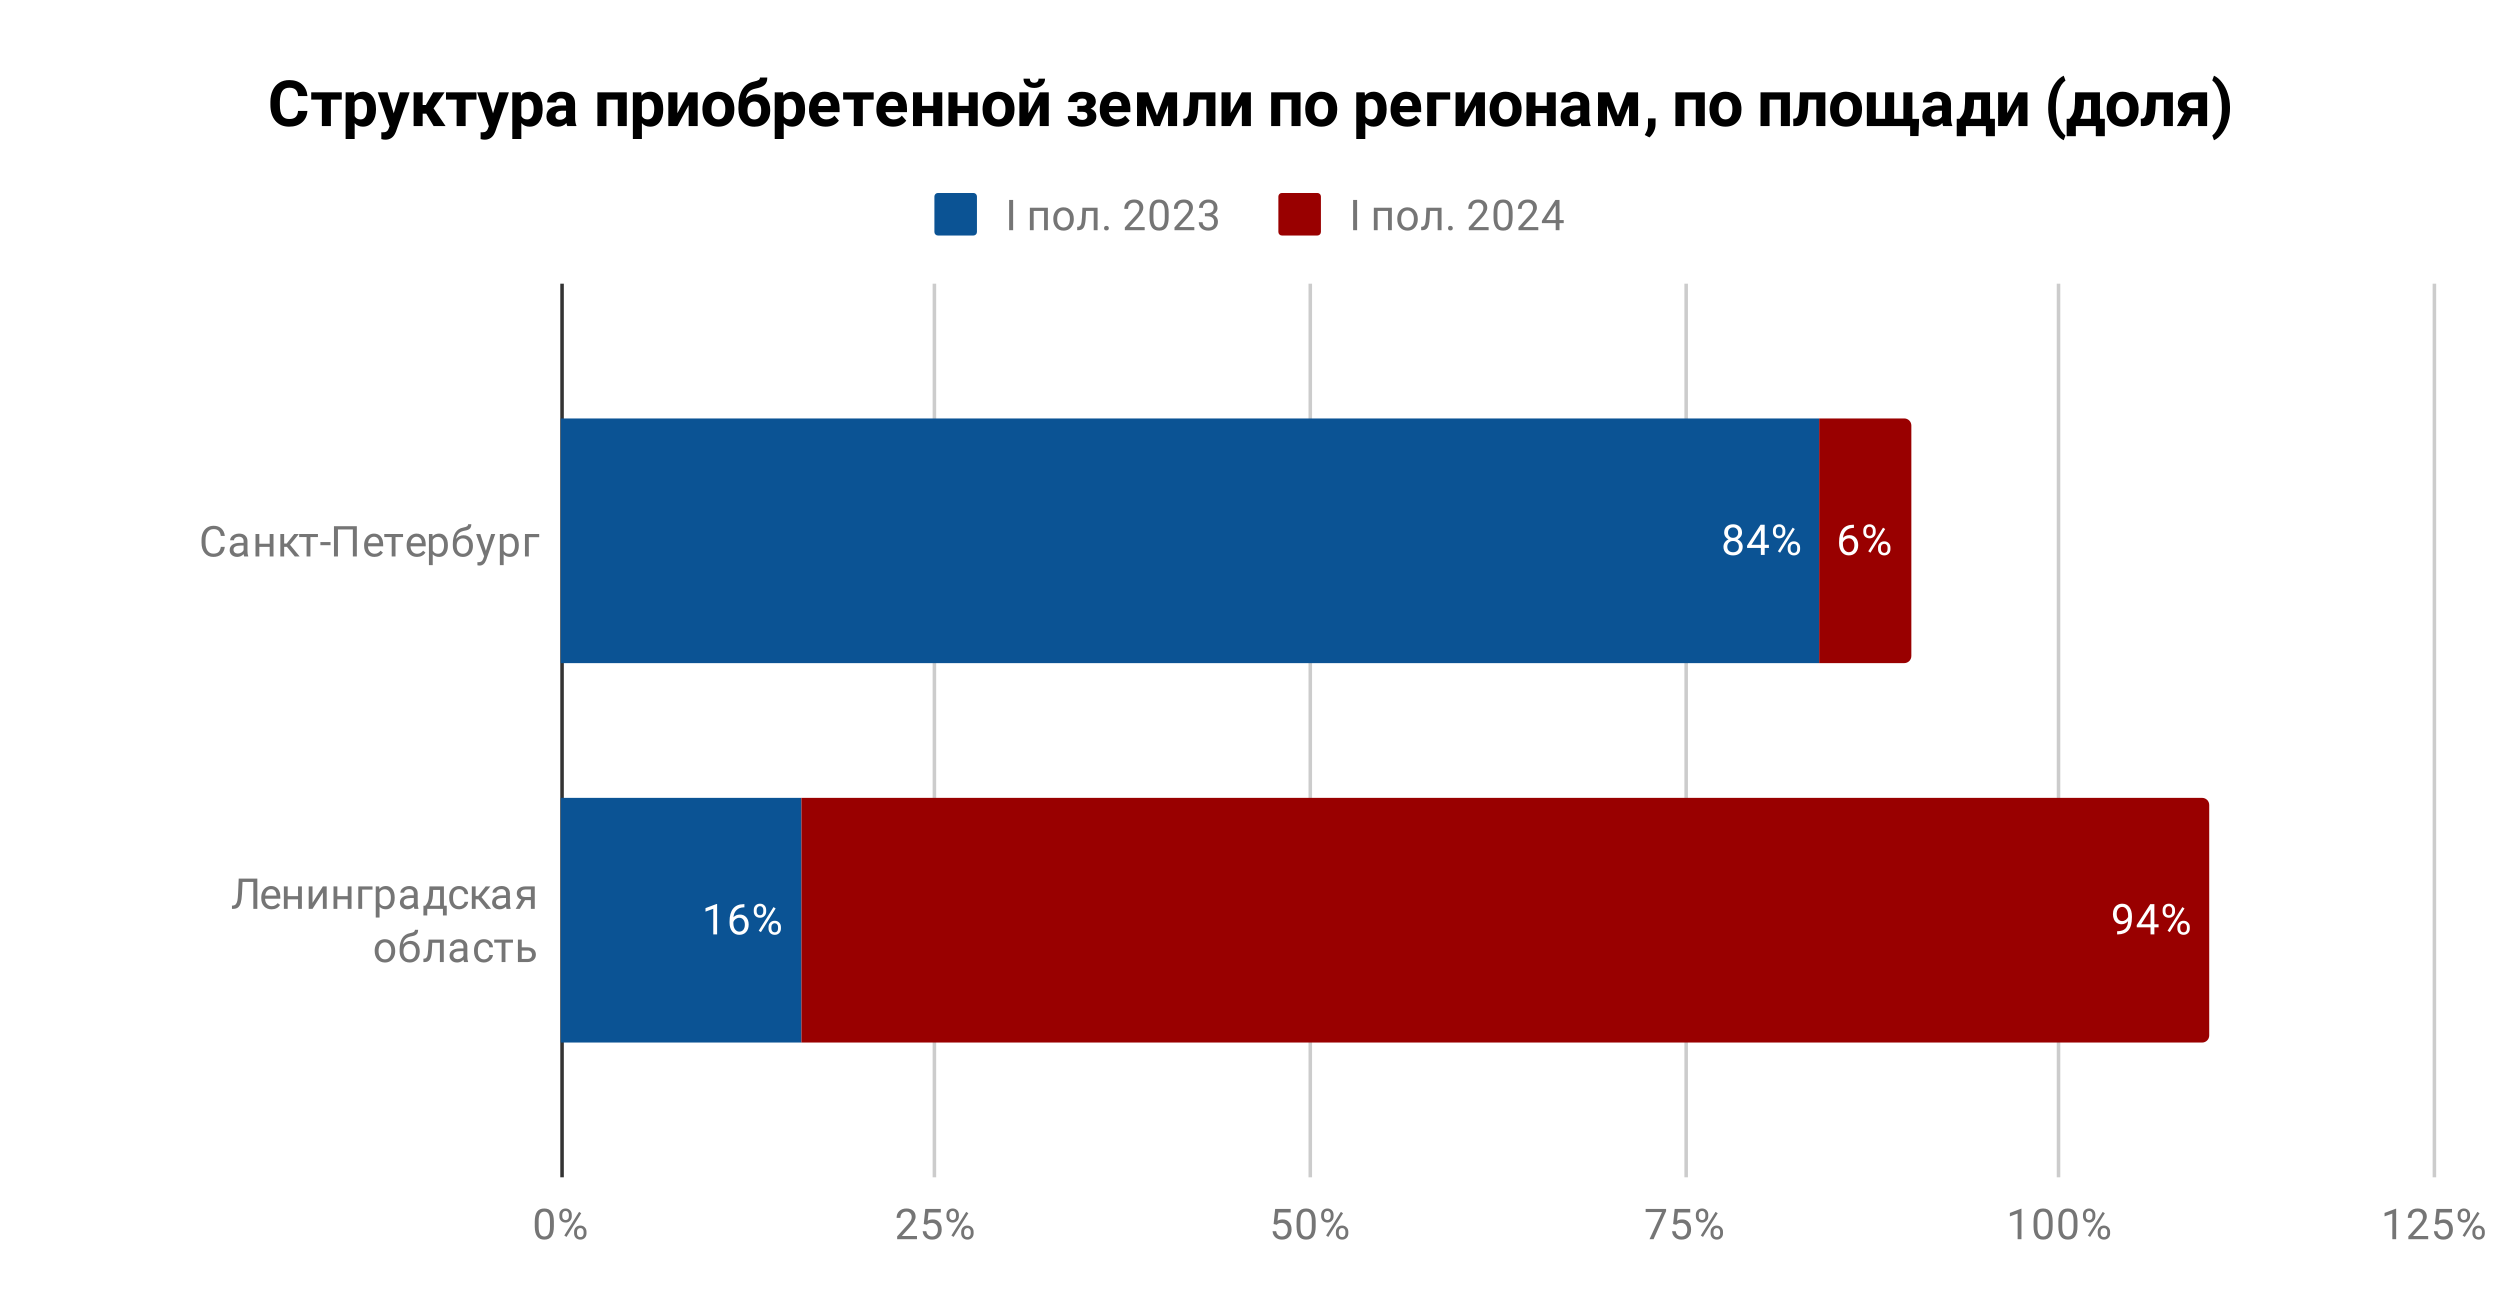<svg version="1.1" viewBox="0.0 0.0 705.0 371.0" fill="none" stroke="none" stroke-linecap="square" stroke-miterlimit="10" width="705" height="371" xmlns:xlink="http://www.w3.org/1999/xlink" xmlns="http://www.w3.org/2000/svg"><path fill="#ffffff" d="M0 0L705.0 0L705.0 371.0L0 371.0L0 0Z" fill-rule="nonzero"/><path stroke="#333333" stroke-width="1.0" stroke-linecap="butt" d="M158.5 80.5L158.5 331.5" fill-rule="nonzero"/><path stroke="#cccccc" stroke-width="1.0" stroke-linecap="butt" d="M263.5 80.5L263.5 331.5" fill-rule="nonzero"/><path stroke="#cccccc" stroke-width="1.0" stroke-linecap="butt" d="M369.5 80.5L369.5 331.5" fill-rule="nonzero"/><path stroke="#cccccc" stroke-width="1.0" stroke-linecap="butt" d="M475.5 80.5L475.5 331.5" fill-rule="nonzero"/><path stroke="#cccccc" stroke-width="1.0" stroke-linecap="butt" d="M580.5 80.5L580.5 331.5" fill-rule="nonzero"/><path stroke="#cccccc" stroke-width="1.0" stroke-linecap="butt" d="M686.5 80.5L686.5 331.5" fill-rule="nonzero"/><clipPath id="id_0"><path d="M158.13 80.283L686.45 80.283L686.45 331.45L158.13 331.45L158.13 80.283Z" clip-rule="nonzero"/></clipPath><path stroke="#000000" stroke-width="2.0" stroke-linecap="butt" stroke-opacity="0.0" clip-path="url(#id_0)" d="M158.0 187.0L158.0 118.0L513.0 118.0L513.0 187.0Z" fill-rule="nonzero"/><path fill="#0b5394" clip-path="url(#id_0)" d="M158.0 187.0L158.0 118.0L513.0 118.0L513.0 187.0Z" fill-rule="nonzero"/><path stroke="#000000" stroke-width="2.0" stroke-linecap="butt" stroke-opacity="0.0" clip-path="url(#id_0)" d="M158.0 294.0L158.0 225.0L226.0 225.0L226.0 294.0Z" fill-rule="nonzero"/><path fill="#0b5394" clip-path="url(#id_0)" d="M158.0 294.0L158.0 225.0L226.0 225.0L226.0 294.0Z" fill-rule="nonzero"/><path stroke="#000000" stroke-width="2.0" stroke-linecap="butt" stroke-opacity="0.0" clip-path="url(#id_0)" d="M513.0 187.0L513.0 118.0L537.0 118.0C538.105 118.0 539.0 118.895 539.0 120.0L539.0 185.0C539.0 186.105 538.105 187.0 537.0 187.0Z" fill-rule="nonzero"/><path fill="#990000" clip-path="url(#id_0)" d="M513.0 187.0L513.0 118.0L537.0 118.0C538.105 118.0 539.0 118.895 539.0 120.0L539.0 185.0C539.0 186.105 538.105 187.0 537.0 187.0Z" fill-rule="nonzero"/><path stroke="#000000" stroke-width="2.0" stroke-linecap="butt" stroke-opacity="0.0" clip-path="url(#id_0)" d="M226.0 294.0L226.0 225.0L621.0 225.0C622.105 225.0 623.0 225.895 623.0 227.0L623.0 292.0C623.0 293.105 622.105 294.0 621.0 294.0Z" fill-rule="nonzero"/><path fill="#990000" clip-path="url(#id_0)" d="M226.0 294.0L226.0 225.0L621.0 225.0C622.105 225.0 623.0 225.895 623.0 227.0L623.0 292.0C623.0 293.105 622.105 294.0 621.0 294.0Z" fill-rule="nonzero"/><path stroke="#0b5394" stroke-width="3.0" stroke-linejoin="round" stroke-linecap="round" d="M491.252 150.188Q491.252 150.828 490.908 151.328Q490.564 151.828 490.002 152.109Q490.658 152.391 491.049 152.953Q491.439 153.5 491.439 154.203Q491.439 155.297 490.689 155.969Q489.955 156.625 488.736 156.625Q487.502 156.625 486.752 155.969Q486.017 155.297 486.017 154.203Q486.017 153.5 486.392 152.953Q486.767 152.391 487.439 152.109Q486.877 151.828 486.549 151.328Q486.22 150.828 486.22 150.188Q486.22 149.109 486.908 148.484Q487.595 147.844 488.736 147.844Q489.861 147.844 490.549 148.484Q491.252 149.109 491.252 150.188ZM490.361 154.172Q490.361 153.453 489.908 153.016Q489.455 152.562 488.72 152.562Q487.986 152.562 487.533 153.016Q487.095 153.453 487.095 154.188Q487.095 154.906 487.533 155.328Q487.97 155.734 488.736 155.734Q489.486 155.734 489.924 155.312Q490.361 154.891 490.361 154.172ZM488.736 148.734Q488.095 148.734 487.689 149.141Q487.299 149.531 487.299 150.219Q487.299 150.859 487.689 151.266Q488.08 151.672 488.72 151.672Q489.377 151.672 489.767 151.266Q490.158 150.859 490.158 150.219Q490.158 149.562 489.752 149.156Q489.345 148.734 488.736 148.734ZM497.642 153.641L498.83 153.641L498.83 154.516L497.642 154.516L497.642 156.5L496.564 156.5L496.564 154.516L492.674 154.516L492.674 153.875L496.486 147.969L497.642 147.969L497.642 153.641ZM493.908 153.641L496.564 153.641L496.564 149.453L496.424 149.688L493.908 153.641ZM499.97 149.609Q499.97 148.844 500.455 148.344Q500.955 147.844 501.72 147.844Q502.502 147.844 502.986 148.344Q503.47 148.844 503.47 149.641L503.47 150.062Q503.47 150.828 502.97 151.328Q502.486 151.812 501.736 151.812Q500.97 151.812 500.47 151.328Q499.97 150.828 499.97 150.016L499.97 149.609ZM500.783 150.062Q500.783 150.516 501.033 150.812Q501.299 151.109 501.736 151.109Q502.158 151.109 502.408 150.828Q502.658 150.531 502.658 150.031L502.658 149.609Q502.658 149.156 502.408 148.859Q502.158 148.547 501.72 148.547Q501.283 148.547 501.033 148.859Q500.783 149.156 500.783 149.625L500.783 150.062ZM504.127 154.406Q504.127 153.641 504.611 153.156Q505.111 152.656 505.877 152.656Q506.642 152.656 507.127 153.156Q507.627 153.641 507.627 154.453L507.627 154.859Q507.627 155.625 507.142 156.125Q506.658 156.625 505.892 156.625Q505.127 156.625 504.627 156.141Q504.127 155.641 504.127 154.828L504.127 154.406ZM504.939 154.859Q504.939 155.328 505.189 155.625Q505.455 155.922 505.892 155.922Q506.314 155.922 506.564 155.641Q506.814 155.344 506.814 154.844L506.814 154.406Q506.814 153.938 506.549 153.656Q506.299 153.359 505.877 153.359Q505.455 153.359 505.189 153.656Q504.939 153.938 504.939 154.438L504.939 154.859ZM501.986 155.859L501.361 155.469L505.533 148.797L506.142 149.188L501.986 155.859Z" fill-rule="nonzero"/><path fill="#ffffff" d="M491.252 150.188Q491.252 150.828 490.908 151.328Q490.564 151.828 490.002 152.109Q490.658 152.391 491.049 152.953Q491.439 153.5 491.439 154.203Q491.439 155.297 490.689 155.969Q489.955 156.625 488.736 156.625Q487.502 156.625 486.752 155.969Q486.017 155.297 486.017 154.203Q486.017 153.5 486.392 152.953Q486.767 152.391 487.439 152.109Q486.877 151.828 486.549 151.328Q486.22 150.828 486.22 150.188Q486.22 149.109 486.908 148.484Q487.595 147.844 488.736 147.844Q489.861 147.844 490.549 148.484Q491.252 149.109 491.252 150.188ZM490.361 154.172Q490.361 153.453 489.908 153.016Q489.455 152.562 488.72 152.562Q487.986 152.562 487.533 153.016Q487.095 153.453 487.095 154.188Q487.095 154.906 487.533 155.328Q487.97 155.734 488.736 155.734Q489.486 155.734 489.924 155.312Q490.361 154.891 490.361 154.172ZM488.736 148.734Q488.095 148.734 487.689 149.141Q487.299 149.531 487.299 150.219Q487.299 150.859 487.689 151.266Q488.08 151.672 488.72 151.672Q489.377 151.672 489.767 151.266Q490.158 150.859 490.158 150.219Q490.158 149.562 489.752 149.156Q489.345 148.734 488.736 148.734ZM497.642 153.641L498.83 153.641L498.83 154.516L497.642 154.516L497.642 156.5L496.564 156.5L496.564 154.516L492.674 154.516L492.674 153.875L496.486 147.969L497.642 147.969L497.642 153.641ZM493.908 153.641L496.564 153.641L496.564 149.453L496.424 149.688L493.908 153.641ZM499.97 149.609Q499.97 148.844 500.455 148.344Q500.955 147.844 501.72 147.844Q502.502 147.844 502.986 148.344Q503.47 148.844 503.47 149.641L503.47 150.062Q503.47 150.828 502.97 151.328Q502.486 151.812 501.736 151.812Q500.97 151.812 500.47 151.328Q499.97 150.828 499.97 150.016L499.97 149.609ZM500.783 150.062Q500.783 150.516 501.033 150.812Q501.299 151.109 501.736 151.109Q502.158 151.109 502.408 150.828Q502.658 150.531 502.658 150.031L502.658 149.609Q502.658 149.156 502.408 148.859Q502.158 148.547 501.72 148.547Q501.283 148.547 501.033 148.859Q500.783 149.156 500.783 149.625L500.783 150.062ZM504.127 154.406Q504.127 153.641 504.611 153.156Q505.111 152.656 505.877 152.656Q506.642 152.656 507.127 153.156Q507.627 153.641 507.627 154.453L507.627 154.859Q507.627 155.625 507.142 156.125Q506.658 156.625 505.892 156.625Q505.127 156.625 504.627 156.141Q504.127 155.641 504.127 154.828L504.127 154.406ZM504.939 154.859Q504.939 155.328 505.189 155.625Q505.455 155.922 505.892 155.922Q506.314 155.922 506.564 155.641Q506.814 155.344 506.814 154.844L506.814 154.406Q506.814 153.938 506.549 153.656Q506.299 153.359 505.877 153.359Q505.455 153.359 505.189 153.656Q504.939 153.938 504.939 154.438L504.939 154.859ZM501.986 155.859L501.361 155.469L505.533 148.797L506.142 149.188L501.986 155.859Z" fill-rule="nonzero"/><path stroke="#0b5394" stroke-width="3.0" stroke-linejoin="round" stroke-linecap="round" d="M202.221 263.5L201.142 263.5L201.142 256.281L198.955 257.078L198.955 256.094L202.064 254.922L202.221 254.922L202.221 263.5ZM209.924 254.969L209.924 255.875L209.721 255.875Q208.455 255.906 207.705 256.641Q206.955 257.359 206.83 258.672Q207.517 257.906 208.674 257.906Q209.783 257.906 210.455 258.688Q211.127 259.469 211.127 260.719Q211.127 262.031 210.408 262.828Q209.689 263.625 208.471 263.625Q207.252 263.625 206.486 262.688Q205.736 261.734 205.736 260.25L205.736 259.844Q205.736 257.484 206.736 256.234Q207.736 254.984 209.721 254.969L209.924 254.969ZM208.502 258.812Q207.939 258.812 207.471 259.141Q207.002 259.469 206.814 259.984L206.814 260.375Q206.814 261.438 207.283 262.078Q207.767 262.719 208.471 262.719Q209.205 262.719 209.627 262.188Q210.049 261.641 210.049 260.766Q210.049 259.891 209.627 259.359Q209.205 258.812 208.502 258.812ZM212.564 256.609Q212.564 255.844 213.049 255.344Q213.549 254.844 214.314 254.844Q215.096 254.844 215.58 255.344Q216.064 255.844 216.064 256.641L216.064 257.062Q216.064 257.828 215.564 258.328Q215.08 258.812 214.33 258.812Q213.564 258.812 213.064 258.328Q212.564 257.828 212.564 257.016L212.564 256.609ZM213.377 257.062Q213.377 257.516 213.627 257.812Q213.892 258.109 214.33 258.109Q214.752 258.109 215.002 257.828Q215.252 257.531 215.252 257.031L215.252 256.609Q215.252 256.156 215.002 255.859Q214.752 255.547 214.314 255.547Q213.877 255.547 213.627 255.859Q213.377 256.156 213.377 256.625L213.377 257.062ZM216.721 261.406Q216.721 260.641 217.205 260.156Q217.705 259.656 218.471 259.656Q219.236 259.656 219.721 260.156Q220.221 260.641 220.221 261.453L220.221 261.859Q220.221 262.625 219.736 263.125Q219.252 263.625 218.486 263.625Q217.721 263.625 217.221 263.141Q216.721 262.641 216.721 261.828L216.721 261.406ZM217.533 261.859Q217.533 262.328 217.783 262.625Q218.049 262.922 218.486 262.922Q218.908 262.922 219.158 262.641Q219.408 262.344 219.408 261.844L219.408 261.406Q219.408 260.938 219.142 260.656Q218.892 260.359 218.471 260.359Q218.049 260.359 217.783 260.656Q217.533 260.938 217.533 261.438L217.533 261.859ZM214.58 262.859L213.955 262.469L218.127 255.797L218.736 256.188L214.58 262.859Z" fill-rule="nonzero"/><path fill="#ffffff" d="M202.221 263.5L201.142 263.5L201.142 256.281L198.955 257.078L198.955 256.094L202.064 254.922L202.221 254.922L202.221 263.5ZM209.924 254.969L209.924 255.875L209.721 255.875Q208.455 255.906 207.705 256.641Q206.955 257.359 206.83 258.672Q207.517 257.906 208.674 257.906Q209.783 257.906 210.455 258.688Q211.127 259.469 211.127 260.719Q211.127 262.031 210.408 262.828Q209.689 263.625 208.471 263.625Q207.252 263.625 206.486 262.688Q205.736 261.734 205.736 260.25L205.736 259.844Q205.736 257.484 206.736 256.234Q207.736 254.984 209.721 254.969L209.924 254.969ZM208.502 258.812Q207.939 258.812 207.471 259.141Q207.002 259.469 206.814 259.984L206.814 260.375Q206.814 261.438 207.283 262.078Q207.767 262.719 208.471 262.719Q209.205 262.719 209.627 262.188Q210.049 261.641 210.049 260.766Q210.049 259.891 209.627 259.359Q209.205 258.812 208.502 258.812ZM212.564 256.609Q212.564 255.844 213.049 255.344Q213.549 254.844 214.314 254.844Q215.096 254.844 215.58 255.344Q216.064 255.844 216.064 256.641L216.064 257.062Q216.064 257.828 215.564 258.328Q215.08 258.812 214.33 258.812Q213.564 258.812 213.064 258.328Q212.564 257.828 212.564 257.016L212.564 256.609ZM213.377 257.062Q213.377 257.516 213.627 257.812Q213.892 258.109 214.33 258.109Q214.752 258.109 215.002 257.828Q215.252 257.531 215.252 257.031L215.252 256.609Q215.252 256.156 215.002 255.859Q214.752 255.547 214.314 255.547Q213.877 255.547 213.627 255.859Q213.377 256.156 213.377 256.625L213.377 257.062ZM216.721 261.406Q216.721 260.641 217.205 260.156Q217.705 259.656 218.471 259.656Q219.236 259.656 219.721 260.156Q220.221 260.641 220.221 261.453L220.221 261.859Q220.221 262.625 219.736 263.125Q219.252 263.625 218.486 263.625Q217.721 263.625 217.221 263.141Q216.721 262.641 216.721 261.828L216.721 261.406ZM217.533 261.859Q217.533 262.328 217.783 262.625Q218.049 262.922 218.486 262.922Q218.908 262.922 219.158 262.641Q219.408 262.344 219.408 261.844L219.408 261.406Q219.408 260.938 219.142 260.656Q218.892 260.359 218.471 260.359Q218.049 260.359 217.783 260.656Q217.533 260.938 217.533 261.438L217.533 261.859ZM214.58 262.859L213.955 262.469L218.127 255.797L218.736 256.188L214.58 262.859Z" fill-rule="nonzero"/><path stroke="#990000" stroke-width="3.0" stroke-linejoin="round" stroke-linecap="round" d="M522.809 147.969L522.809 148.875L522.606 148.875Q521.341 148.906 520.591 149.641Q519.841 150.359 519.716 151.672Q520.403 150.906 521.559 150.906Q522.669 150.906 523.341 151.688Q524.013 152.469 524.013 153.719Q524.013 155.031 523.294 155.828Q522.575 156.625 521.356 156.625Q520.138 156.625 519.372 155.688Q518.622 154.734 518.622 153.25L518.622 152.844Q518.622 150.484 519.622 149.234Q520.622 147.984 522.606 147.969L522.809 147.969ZM521.388 151.812Q520.825 151.812 520.356 152.141Q519.888 152.469 519.7 152.984L519.7 153.375Q519.7 154.438 520.169 155.078Q520.653 155.719 521.356 155.719Q522.091 155.719 522.513 155.188Q522.934 154.641 522.934 153.766Q522.934 152.891 522.513 152.359Q522.091 151.812 521.388 151.812ZM525.45 149.609Q525.45 148.844 525.934 148.344Q526.434 147.844 527.2 147.844Q527.981 147.844 528.466 148.344Q528.95 148.844 528.95 149.641L528.95 150.062Q528.95 150.828 528.45 151.328Q527.966 151.812 527.216 151.812Q526.45 151.812 525.95 151.328Q525.45 150.828 525.45 150.016L525.45 149.609ZM526.263 150.062Q526.263 150.516 526.513 150.812Q526.778 151.109 527.216 151.109Q527.638 151.109 527.888 150.828Q528.138 150.531 528.138 150.031L528.138 149.609Q528.138 149.156 527.888 148.859Q527.638 148.547 527.2 148.547Q526.763 148.547 526.513 148.859Q526.263 149.156 526.263 149.625L526.263 150.062ZM529.606 154.406Q529.606 153.641 530.091 153.156Q530.591 152.656 531.356 152.656Q532.122 152.656 532.606 153.156Q533.106 153.641 533.106 154.453L533.106 154.859Q533.106 155.625 532.622 156.125Q532.138 156.625 531.372 156.625Q530.606 156.625 530.106 156.141Q529.606 155.641 529.606 154.828L529.606 154.406ZM530.419 154.859Q530.419 155.328 530.669 155.625Q530.934 155.922 531.372 155.922Q531.794 155.922 532.044 155.641Q532.294 155.344 532.294 154.844L532.294 154.406Q532.294 153.938 532.028 153.656Q531.778 153.359 531.356 153.359Q530.934 153.359 530.669 153.656Q530.419 153.938 530.419 154.438L530.419 154.859ZM527.466 155.859L526.841 155.469L531.013 148.797L531.622 149.188L527.466 155.859Z" fill-rule="nonzero"/><path fill="#ffffff" d="M522.809 147.969L522.809 148.875L522.606 148.875Q521.341 148.906 520.591 149.641Q519.841 150.359 519.716 151.672Q520.403 150.906 521.559 150.906Q522.669 150.906 523.341 151.688Q524.013 152.469 524.013 153.719Q524.013 155.031 523.294 155.828Q522.575 156.625 521.356 156.625Q520.138 156.625 519.372 155.688Q518.622 154.734 518.622 153.25L518.622 152.844Q518.622 150.484 519.622 149.234Q520.622 147.984 522.606 147.969L522.809 147.969ZM521.388 151.812Q520.825 151.812 520.356 152.141Q519.888 152.469 519.7 152.984L519.7 153.375Q519.7 154.438 520.169 155.078Q520.653 155.719 521.356 155.719Q522.091 155.719 522.513 155.188Q522.934 154.641 522.934 153.766Q522.934 152.891 522.513 152.359Q522.091 151.812 521.388 151.812ZM525.45 149.609Q525.45 148.844 525.934 148.344Q526.434 147.844 527.2 147.844Q527.981 147.844 528.466 148.344Q528.95 148.844 528.95 149.641L528.95 150.062Q528.95 150.828 528.45 151.328Q527.966 151.812 527.216 151.812Q526.45 151.812 525.95 151.328Q525.45 150.828 525.45 150.016L525.45 149.609ZM526.263 150.062Q526.263 150.516 526.513 150.812Q526.778 151.109 527.216 151.109Q527.638 151.109 527.888 150.828Q528.138 150.531 528.138 150.031L528.138 149.609Q528.138 149.156 527.888 148.859Q527.638 148.547 527.2 148.547Q526.763 148.547 526.513 148.859Q526.263 149.156 526.263 149.625L526.263 150.062ZM529.606 154.406Q529.606 153.641 530.091 153.156Q530.591 152.656 531.356 152.656Q532.122 152.656 532.606 153.156Q533.106 153.641 533.106 154.453L533.106 154.859Q533.106 155.625 532.622 156.125Q532.138 156.625 531.372 156.625Q530.606 156.625 530.106 156.141Q529.606 155.641 529.606 154.828L529.606 154.406ZM530.419 154.859Q530.419 155.328 530.669 155.625Q530.934 155.922 531.372 155.922Q531.794 155.922 532.044 155.641Q532.294 155.344 532.294 154.844L532.294 154.406Q532.294 153.938 532.028 153.656Q531.778 153.359 531.356 153.359Q530.934 153.359 530.669 153.656Q530.419 153.938 530.419 154.438L530.419 154.859ZM527.466 155.859L526.841 155.469L531.013 148.797L531.622 149.188L527.466 155.859Z" fill-rule="nonzero"/><path stroke="#990000" stroke-width="3.0" stroke-linejoin="round" stroke-linecap="round" d="M600.111 259.75Q599.783 260.156 599.298 260.406Q598.83 260.641 598.267 260.641Q597.533 260.641 596.986 260.281Q596.439 259.922 596.142 259.266Q595.845 258.594 595.845 257.797Q595.845 256.953 596.158 256.266Q596.486 255.578 597.08 255.219Q597.689 254.844 598.486 254.844Q599.752 254.844 600.47 255.797Q601.205 256.75 601.205 258.375L601.205 258.688Q601.205 261.188 600.22 262.328Q599.236 263.469 597.252 263.5L597.033 263.5L597.033 262.594L597.267 262.594Q598.611 262.562 599.33 261.891Q600.048 261.219 600.111 259.75ZM598.439 259.75Q598.986 259.75 599.439 259.422Q599.908 259.078 600.127 258.594L600.127 258.156Q600.127 257.094 599.658 256.422Q599.189 255.75 598.486 255.75Q597.767 255.75 597.33 256.297Q596.908 256.844 596.908 257.75Q596.908 258.625 597.314 259.188Q597.736 259.75 598.439 259.75ZM607.533 260.641L608.72 260.641L608.72 261.516L607.533 261.516L607.533 263.5L606.455 263.5L606.455 261.516L602.564 261.516L602.564 260.875L606.377 254.969L607.533 254.969L607.533 260.641ZM603.798 260.641L606.455 260.641L606.455 256.453L606.314 256.688L603.798 260.641ZM609.861 256.609Q609.861 255.844 610.345 255.344Q610.845 254.844 611.611 254.844Q612.392 254.844 612.877 255.344Q613.361 255.844 613.361 256.641L613.361 257.062Q613.361 257.828 612.861 258.328Q612.377 258.812 611.627 258.812Q610.861 258.812 610.361 258.328Q609.861 257.828 609.861 257.016L609.861 256.609ZM610.673 257.062Q610.673 257.516 610.923 257.812Q611.189 258.109 611.627 258.109Q612.048 258.109 612.298 257.828Q612.548 257.531 612.548 257.031L612.548 256.609Q612.548 256.156 612.298 255.859Q612.048 255.547 611.611 255.547Q611.173 255.547 610.923 255.859Q610.673 256.156 610.673 256.625L610.673 257.062ZM614.017 261.406Q614.017 260.641 614.502 260.156Q615.002 259.656 615.767 259.656Q616.533 259.656 617.017 260.156Q617.517 260.641 617.517 261.453L617.517 261.859Q617.517 262.625 617.033 263.125Q616.548 263.625 615.783 263.625Q615.017 263.625 614.517 263.141Q614.017 262.641 614.017 261.828L614.017 261.406ZM614.83 261.859Q614.83 262.328 615.08 262.625Q615.345 262.922 615.783 262.922Q616.205 262.922 616.455 262.641Q616.705 262.344 616.705 261.844L616.705 261.406Q616.705 260.938 616.439 260.656Q616.189 260.359 615.767 260.359Q615.345 260.359 615.08 260.656Q614.83 260.938 614.83 261.438L614.83 261.859ZM611.877 262.859L611.252 262.469L615.423 255.797L616.033 256.188L611.877 262.859Z" fill-rule="nonzero"/><path fill="#ffffff" d="M600.111 259.75Q599.783 260.156 599.298 260.406Q598.83 260.641 598.267 260.641Q597.533 260.641 596.986 260.281Q596.439 259.922 596.142 259.266Q595.845 258.594 595.845 257.797Q595.845 256.953 596.158 256.266Q596.486 255.578 597.08 255.219Q597.689 254.844 598.486 254.844Q599.752 254.844 600.47 255.797Q601.205 256.75 601.205 258.375L601.205 258.688Q601.205 261.188 600.22 262.328Q599.236 263.469 597.252 263.5L597.033 263.5L597.033 262.594L597.267 262.594Q598.611 262.562 599.33 261.891Q600.048 261.219 600.111 259.75ZM598.439 259.75Q598.986 259.75 599.439 259.422Q599.908 259.078 600.127 258.594L600.127 258.156Q600.127 257.094 599.658 256.422Q599.189 255.75 598.486 255.75Q597.767 255.75 597.33 256.297Q596.908 256.844 596.908 257.75Q596.908 258.625 597.314 259.188Q597.736 259.75 598.439 259.75ZM607.533 260.641L608.72 260.641L608.72 261.516L607.533 261.516L607.533 263.5L606.455 263.5L606.455 261.516L602.564 261.516L602.564 260.875L606.377 254.969L607.533 254.969L607.533 260.641ZM603.798 260.641L606.455 260.641L606.455 256.453L606.314 256.688L603.798 260.641ZM609.861 256.609Q609.861 255.844 610.345 255.344Q610.845 254.844 611.611 254.844Q612.392 254.844 612.877 255.344Q613.361 255.844 613.361 256.641L613.361 257.062Q613.361 257.828 612.861 258.328Q612.377 258.812 611.627 258.812Q610.861 258.812 610.361 258.328Q609.861 257.828 609.861 257.016L609.861 256.609ZM610.673 257.062Q610.673 257.516 610.923 257.812Q611.189 258.109 611.627 258.109Q612.048 258.109 612.298 257.828Q612.548 257.531 612.548 257.031L612.548 256.609Q612.548 256.156 612.298 255.859Q612.048 255.547 611.611 255.547Q611.173 255.547 610.923 255.859Q610.673 256.156 610.673 256.625L610.673 257.062ZM614.017 261.406Q614.017 260.641 614.502 260.156Q615.002 259.656 615.767 259.656Q616.533 259.656 617.017 260.156Q617.517 260.641 617.517 261.453L617.517 261.859Q617.517 262.625 617.033 263.125Q616.548 263.625 615.783 263.625Q615.017 263.625 614.517 263.141Q614.017 262.641 614.017 261.828L614.017 261.406ZM614.83 261.859Q614.83 262.328 615.08 262.625Q615.345 262.922 615.783 262.922Q616.205 262.922 616.455 262.641Q616.705 262.344 616.705 261.844L616.705 261.406Q616.705 260.938 616.439 260.656Q616.189 260.359 615.767 260.359Q615.345 260.359 615.08 260.656Q614.83 260.938 614.83 261.438L614.83 261.859ZM611.877 262.859L611.252 262.469L615.423 255.797L616.033 256.188L611.877 262.859Z" fill-rule="nonzero"/><path fill="#757575" d="M63.396 154.224Q63.239 155.568 62.396 156.318Q61.552 157.052 60.161 157.052Q58.646 157.052 57.739 155.974Q56.833 154.88 56.833 153.052L56.833 152.239Q56.833 151.052 57.255 150.146Q57.677 149.239 58.458 148.755Q59.239 148.271 60.255 148.271Q61.614 148.271 62.427 149.036Q63.255 149.802 63.396 151.13L62.271 151.13Q62.114 150.114 61.63 149.661Q61.146 149.208 60.255 149.208Q59.177 149.208 58.568 150.005Q57.958 150.802 57.958 152.271L57.958 153.099Q57.958 154.489 58.536 155.318Q59.114 156.13 60.161 156.13Q61.099 156.13 61.599 155.708Q62.099 155.271 62.271 154.224L63.396 154.224ZM68.864 156.927Q68.771 156.739 68.708 156.255Q67.958 157.052 66.911 157.052Q65.974 157.052 65.364 156.521Q64.771 155.989 64.771 155.161Q64.771 154.177 65.521 153.63Q66.271 153.083 67.646 153.083L68.693 153.083L68.693 152.583Q68.693 152.021 68.349 151.693Q68.021 151.349 67.349 151.349Q66.771 151.349 66.38 151.646Q65.989 151.927 65.989 152.349L64.896 152.349Q64.896 151.864 65.224 151.427Q65.568 150.989 66.146 150.739Q66.724 150.474 67.411 150.474Q68.521 150.474 69.13 151.021Q69.755 151.568 69.786 152.521L69.786 155.443Q69.786 156.318 70.005 156.833L70.005 156.927L68.864 156.927ZM67.068 156.099Q67.583 156.099 68.036 155.833Q68.489 155.568 68.693 155.146L68.693 153.849L67.849 153.849Q65.849 153.849 65.849 155.021Q65.849 155.521 66.193 155.818Q66.536 156.099 67.068 156.099ZM77.13 156.927L76.052 156.927L76.052 154.224L73.13 154.224L73.13 156.927L72.052 156.927L72.052 150.583L73.13 150.583L73.13 153.333L76.052 153.333L76.052 150.583L77.13 150.583L77.13 156.927ZM80.927 154.224L80.13 154.224L80.13 156.927L79.052 156.927L79.052 150.583L80.13 150.583L80.13 153.271L80.849 153.271L82.974 150.583L84.286 150.583L81.786 153.63L84.505 156.927L83.13 156.927L80.927 154.224ZM89.661 151.458L87.536 151.458L87.536 156.927L86.458 156.927L86.458 151.458L84.364 151.458L84.364 150.583L89.661 150.583L89.661 151.458ZM93.208 153.739L90.349 153.739L90.349 152.864L93.208 152.864L93.208 153.739ZM100.63 156.927L99.505 156.927L99.505 149.318L95.302 149.318L95.302 156.927L94.177 156.927L94.177 148.396L100.63 148.396L100.63 156.927ZM105.583 157.052Q104.286 157.052 103.474 156.208Q102.677 155.349 102.677 153.927L102.677 153.739Q102.677 152.786 103.036 152.052Q103.396 151.302 104.036 150.896Q104.693 150.474 105.443 150.474Q106.677 150.474 107.364 151.286Q108.052 152.099 108.052 153.614L108.052 154.068L103.755 154.068Q103.786 155.005 104.302 155.583Q104.833 156.161 105.646 156.161Q106.208 156.161 106.599 155.927Q107.005 155.693 107.318 155.302L107.974 155.818Q107.177 157.052 105.583 157.052ZM105.443 151.364Q104.786 151.364 104.333 151.849Q103.896 152.318 103.802 153.177L106.974 153.177L106.974 153.099Q106.927 152.271 106.521 151.818Q106.13 151.364 105.443 151.364ZM113.661 151.458L111.536 151.458L111.536 156.927L110.458 156.927L110.458 151.458L108.364 151.458L108.364 150.583L113.661 150.583L113.661 151.458ZM117.583 157.052Q116.286 157.052 115.474 156.208Q114.677 155.349 114.677 153.927L114.677 153.739Q114.677 152.786 115.036 152.052Q115.396 151.302 116.036 150.896Q116.693 150.474 117.443 150.474Q118.677 150.474 119.364 151.286Q120.052 152.099 120.052 153.614L120.052 154.068L115.755 154.068Q115.786 155.005 116.302 155.583Q116.833 156.161 117.646 156.161Q118.208 156.161 118.599 155.927Q119.005 155.693 119.318 155.302L119.974 155.818Q119.177 157.052 117.583 157.052ZM117.443 151.364Q116.786 151.364 116.333 151.849Q115.896 152.318 115.802 153.177L118.974 153.177L118.974 153.099Q118.927 152.271 118.521 151.818Q118.13 151.364 117.443 151.364ZM126.302 153.833Q126.302 155.271 125.646 156.161Q124.989 157.052 123.849 157.052Q122.693 157.052 122.036 156.318L122.036 159.364L120.958 159.364L120.958 150.583L121.943 150.583L121.989 151.286Q122.661 150.474 123.833 150.474Q124.974 150.474 125.63 151.333Q126.302 152.193 126.302 153.724L126.302 153.833ZM125.224 153.708Q125.224 152.63 124.755 152.021Q124.302 151.396 123.505 151.396Q122.521 151.396 122.036 152.255L122.036 155.286Q122.521 156.161 123.521 156.161Q124.302 156.161 124.755 155.552Q125.224 154.927 125.224 153.708ZM130.739 150.943Q131.927 150.943 132.646 151.755Q133.364 152.552 133.364 153.849L133.364 153.958Q133.364 154.849 133.021 155.568Q132.677 156.271 132.021 156.661Q131.38 157.052 130.536 157.052Q129.255 157.052 128.474 156.193Q127.693 155.333 127.693 153.896L127.693 153.38Q127.693 151.38 128.427 150.208Q129.177 149.021 130.63 148.771Q131.442 148.614 131.724 148.411Q132.021 148.193 132.021 147.833L132.911 147.833Q132.911 148.552 132.583 148.974Q132.255 149.38 131.521 149.552L130.724 149.724Q129.755 149.958 129.271 150.505Q128.786 151.036 128.63 151.943Q129.505 150.943 130.739 150.943ZM130.521 151.833Q129.724 151.833 129.255 152.38Q128.786 152.911 128.786 153.864L128.786 153.958Q128.786 154.974 129.255 155.568Q129.739 156.161 130.536 156.161Q131.349 156.161 131.817 155.568Q132.286 154.974 132.286 153.818Q132.286 152.927 131.802 152.38Q131.333 151.833 130.521 151.833ZM137.021 155.333L138.505 150.583L139.661 150.583L137.114 157.911Q136.521 159.489 135.239 159.489L135.021 159.474L134.63 159.396L134.63 158.521L134.911 158.536Q135.474 158.536 135.771 158.318Q136.083 158.099 136.286 157.505L136.521 156.849L134.255 150.583L135.442 150.583L137.021 155.333ZM146.302 153.833Q146.302 155.271 145.646 156.161Q144.989 157.052 143.849 157.052Q142.692 157.052 142.036 156.318L142.036 159.364L140.958 159.364L140.958 150.583L141.942 150.583L141.989 151.286Q142.661 150.474 143.833 150.474Q144.974 150.474 145.63 151.333Q146.302 152.193 146.302 153.724L146.302 153.833ZM145.224 153.708Q145.224 152.63 144.755 152.021Q144.302 151.396 143.505 151.396Q142.521 151.396 142.036 152.255L142.036 155.286Q142.521 156.161 143.521 156.161Q144.302 156.161 144.755 155.552Q145.224 154.927 145.224 153.708ZM152.052 151.489L149.13 151.489L149.13 156.927L148.036 156.927L148.036 150.583L152.052 150.583L152.052 151.489Z" fill-rule="nonzero"/><path fill="#757575" d="M72.567 247.775L72.567 256.306L71.442 256.306L71.442 248.697L68.396 248.697L68.239 252.088Q68.146 253.775 67.88 254.635Q67.63 255.494 67.114 255.9Q66.614 256.291 65.771 256.306L65.411 256.306L65.411 255.385L65.646 255.369Q66.192 255.338 66.474 255.025Q66.771 254.713 66.927 254.025Q67.083 253.338 67.146 251.916L67.317 247.775L72.567 247.775ZM76.583 256.431Q75.286 256.431 74.474 255.588Q73.677 254.728 73.677 253.306L73.677 253.119Q73.677 252.166 74.036 251.431Q74.396 250.681 75.036 250.275Q75.692 249.853 76.442 249.853Q77.677 249.853 78.364 250.666Q79.052 251.478 79.052 252.994L79.052 253.447L74.755 253.447Q74.786 254.385 75.302 254.963Q75.833 255.541 76.646 255.541Q77.208 255.541 77.599 255.306Q78.005 255.072 78.317 254.681L78.974 255.197Q78.177 256.431 76.583 256.431ZM76.442 250.744Q75.786 250.744 75.333 251.228Q74.896 251.697 74.802 252.556L77.974 252.556L77.974 252.478Q77.927 251.65 77.521 251.197Q77.13 250.744 76.442 250.744ZM85.13 256.306L84.052 256.306L84.052 253.603L81.13 253.603L81.13 256.306L80.052 256.306L80.052 249.963L81.13 249.963L81.13 252.713L84.052 252.713L84.052 249.963L85.13 249.963L85.13 256.306ZM91.052 249.963L92.13 249.963L92.13 256.306L91.052 256.306L91.052 251.681L88.13 256.306L87.052 256.306L87.052 249.963L88.13 249.963L88.13 254.588L91.052 249.963ZM99.13 256.306L98.052 256.306L98.052 253.603L95.13 253.603L95.13 256.306L94.052 256.306L94.052 249.963L95.13 249.963L95.13 252.713L98.052 252.713L98.052 249.963L99.13 249.963L99.13 256.306ZM105.052 250.869L102.13 250.869L102.13 256.306L101.036 256.306L101.036 249.963L105.052 249.963L105.052 250.869ZM111.302 253.213Q111.302 254.65 110.646 255.541Q109.989 256.431 108.849 256.431Q107.692 256.431 107.036 255.697L107.036 258.744L105.958 258.744L105.958 249.963L106.942 249.963L106.989 250.666Q107.661 249.853 108.833 249.853Q109.974 249.853 110.63 250.713Q111.302 251.572 111.302 253.103L111.302 253.213ZM110.224 253.088Q110.224 252.01 109.755 251.4Q109.302 250.775 108.505 250.775Q107.521 250.775 107.036 251.635L107.036 254.666Q107.521 255.541 108.521 255.541Q109.302 255.541 109.755 254.931Q110.224 254.306 110.224 253.088ZM116.864 256.306Q116.771 256.119 116.708 255.635Q115.958 256.431 114.911 256.431Q113.974 256.431 113.364 255.9Q112.771 255.369 112.771 254.541Q112.771 253.556 113.521 253.01Q114.271 252.463 115.646 252.463L116.692 252.463L116.692 251.963Q116.692 251.4 116.349 251.072Q116.021 250.728 115.349 250.728Q114.771 250.728 114.38 251.025Q113.989 251.306 113.989 251.728L112.896 251.728Q112.896 251.244 113.224 250.806Q113.567 250.369 114.146 250.119Q114.724 249.853 115.411 249.853Q116.521 249.853 117.13 250.4Q117.755 250.947 117.786 251.9L117.786 254.822Q117.786 255.697 118.005 256.213L118.005 256.306L116.864 256.306ZM115.067 255.478Q115.583 255.478 116.036 255.213Q116.489 254.947 116.692 254.525L116.692 253.228L115.849 253.228Q113.849 253.228 113.849 254.4Q113.849 254.9 114.192 255.197Q114.536 255.478 115.067 255.478ZM119.896 255.416L120.271 254.963Q120.911 254.135 120.989 252.494L121.099 249.963L125.177 249.963L125.177 255.416L125.989 255.416L125.989 258.166L124.911 258.166L124.911 256.306L120.489 256.306L120.489 258.166L119.396 258.166L119.411 255.416L119.896 255.416ZM121.177 255.416L124.099 255.416L124.099 250.963L122.146 250.963L122.083 252.478Q121.974 254.369 121.177 255.416ZM129.489 255.541Q130.067 255.541 130.505 255.197Q130.942 254.838 130.989 254.306L132.021 254.306Q131.989 254.853 131.63 255.353Q131.286 255.838 130.708 256.135Q130.146 256.431 129.489 256.431Q128.192 256.431 127.427 255.572Q126.677 254.697 126.677 253.197L126.677 253.01Q126.677 252.088 127.005 251.369Q127.349 250.65 127.974 250.26Q128.614 249.853 129.489 249.853Q130.552 249.853 131.255 250.494Q131.974 251.119 132.021 252.15L130.989 252.15Q130.942 251.525 130.521 251.135Q130.099 250.744 129.489 250.744Q128.661 250.744 128.208 251.338Q127.755 251.931 127.755 253.056L127.755 253.26Q127.755 254.353 128.208 254.947Q128.661 255.541 129.489 255.541ZM134.927 253.603L134.13 253.603L134.13 256.306L133.052 256.306L133.052 249.963L134.13 249.963L134.13 252.65L134.849 252.65L136.974 249.963L138.286 249.963L135.786 253.01L138.505 256.306L137.13 256.306L134.927 253.603ZM142.864 256.306Q142.771 256.119 142.708 255.635Q141.958 256.431 140.911 256.431Q139.974 256.431 139.364 255.9Q138.771 255.369 138.771 254.541Q138.771 253.556 139.521 253.01Q140.271 252.463 141.646 252.463L142.692 252.463L142.692 251.963Q142.692 251.4 142.349 251.072Q142.021 250.728 141.349 250.728Q140.771 250.728 140.38 251.025Q139.989 251.306 139.989 251.728L138.896 251.728Q138.896 251.244 139.224 250.806Q139.567 250.369 140.146 250.119Q140.724 249.853 141.411 249.853Q142.521 249.853 143.13 250.4Q143.755 250.947 143.786 251.9L143.786 254.822Q143.786 255.697 144.005 256.213L144.005 256.306L142.864 256.306ZM141.067 255.478Q141.583 255.478 142.036 255.213Q142.489 254.947 142.692 254.525L142.692 253.228L141.849 253.228Q139.849 253.228 139.849 254.4Q139.849 254.9 140.192 255.197Q140.536 255.478 141.067 255.478ZM150.802 249.963L150.802 256.306L149.708 256.306L149.708 253.838L148.067 253.838L146.583 256.306L145.411 256.306L147.005 253.681Q146.396 253.447 146.067 252.994Q145.739 252.525 145.739 251.9Q145.739 251.025 146.38 250.51Q147.036 249.978 148.13 249.963L150.802 249.963ZM146.833 251.916Q146.833 252.369 147.146 252.666Q147.458 252.947 147.989 252.947L149.708 252.947L149.708 250.838L148.146 250.838Q147.552 250.838 147.192 251.135Q146.833 251.431 146.833 251.916Z" fill-rule="nonzero"/><path fill="#757575" d="M105.661 268.072Q105.661 267.15 106.021 266.4Q106.396 265.65 107.052 265.26Q107.708 264.853 108.536 264.853Q109.833 264.853 110.63 265.744Q111.442 266.635 111.442 268.135L111.442 268.213Q111.442 269.135 111.083 269.869Q110.724 270.603 110.067 271.025Q109.411 271.431 108.552 271.431Q107.271 271.431 106.458 270.541Q105.661 269.635 105.661 268.15L105.661 268.072ZM106.755 268.213Q106.755 269.26 107.239 269.9Q107.739 270.541 108.552 270.541Q109.38 270.541 109.864 269.9Q110.349 269.244 110.349 268.072Q110.349 267.041 109.849 266.4Q109.364 265.744 108.536 265.744Q107.739 265.744 107.239 266.385Q106.755 267.01 106.755 268.213ZM115.739 265.322Q116.927 265.322 117.646 266.135Q118.364 266.931 118.364 268.228L118.364 268.338Q118.364 269.228 118.021 269.947Q117.677 270.65 117.021 271.041Q116.38 271.431 115.536 271.431Q114.255 271.431 113.474 270.572Q112.692 269.713 112.692 268.275L112.692 267.76Q112.692 265.76 113.427 264.588Q114.177 263.4 115.63 263.15Q116.442 262.994 116.724 262.791Q117.021 262.572 117.021 262.213L117.911 262.213Q117.911 262.931 117.583 263.353Q117.255 263.76 116.521 263.931L115.724 264.103Q114.755 264.338 114.271 264.885Q113.786 265.416 113.63 266.322Q114.505 265.322 115.739 265.322ZM115.521 266.213Q114.724 266.213 114.255 266.76Q113.786 267.291 113.786 268.244L113.786 268.338Q113.786 269.353 114.255 269.947Q114.739 270.541 115.536 270.541Q116.349 270.541 116.817 269.947Q117.286 269.353 117.286 268.197Q117.286 267.306 116.802 266.76Q116.333 266.213 115.521 266.213ZM125.146 264.963L125.146 271.306L124.052 271.306L124.052 265.869L121.896 265.869L121.771 268.228Q121.661 269.869 121.224 270.572Q120.786 271.275 119.817 271.306L119.396 271.306L119.396 270.353L119.692 270.322Q120.224 270.275 120.442 269.728Q120.677 269.166 120.755 267.681L120.864 264.963L125.146 264.963ZM130.864 271.306Q130.771 271.119 130.708 270.635Q129.958 271.431 128.911 271.431Q127.974 271.431 127.364 270.9Q126.771 270.369 126.771 269.541Q126.771 268.556 127.521 268.01Q128.271 267.463 129.646 267.463L130.692 267.463L130.692 266.963Q130.692 266.4 130.349 266.072Q130.021 265.728 129.349 265.728Q128.771 265.728 128.38 266.025Q127.989 266.306 127.989 266.728L126.896 266.728Q126.896 266.244 127.224 265.806Q127.567 265.369 128.146 265.119Q128.724 264.853 129.411 264.853Q130.521 264.853 131.13 265.4Q131.755 265.947 131.786 266.9L131.786 269.822Q131.786 270.697 132.005 271.213L132.005 271.306L130.864 271.306ZM129.067 270.478Q129.583 270.478 130.036 270.213Q130.489 269.947 130.692 269.525L130.692 268.228L129.849 268.228Q127.849 268.228 127.849 269.4Q127.849 269.9 128.192 270.197Q128.536 270.478 129.067 270.478ZM136.489 270.541Q137.067 270.541 137.505 270.197Q137.942 269.838 137.989 269.306L139.021 269.306Q138.989 269.853 138.63 270.353Q138.286 270.838 137.708 271.135Q137.146 271.431 136.489 271.431Q135.192 271.431 134.427 270.572Q133.677 269.697 133.677 268.197L133.677 268.01Q133.677 267.088 134.005 266.369Q134.349 265.65 134.974 265.26Q135.614 264.853 136.489 264.853Q137.552 264.853 138.255 265.494Q138.974 266.119 139.021 267.15L137.989 267.15Q137.942 266.525 137.521 266.135Q137.099 265.744 136.489 265.744Q135.661 265.744 135.208 266.338Q134.755 266.931 134.755 268.056L134.755 268.26Q134.755 269.353 135.208 269.947Q135.661 270.541 136.489 270.541ZM144.661 265.838L142.536 265.838L142.536 271.306L141.458 271.306L141.458 265.838L139.364 265.838L139.364 264.963L144.661 264.963L144.661 265.838ZM147.13 267.15L148.786 267.15Q149.864 267.166 150.489 267.713Q151.114 268.26 151.114 269.213Q151.114 270.15 150.458 270.728Q149.817 271.306 148.739 271.306L146.052 271.306L146.052 264.963L147.13 264.963L147.13 267.15ZM147.13 268.041L147.13 270.416L148.739 270.416Q149.349 270.416 149.677 270.103Q150.021 269.791 150.021 269.244Q150.021 268.728 149.692 268.385Q149.38 268.041 148.786 268.041L147.13 268.041Z" fill-rule="nonzero"/><path fill="#757575" d="M156.192 345.809Q156.192 347.716 155.536 348.653Q154.896 349.575 153.505 349.575Q152.146 349.575 151.489 348.669Q150.833 347.762 150.802 345.95L150.802 344.512Q150.802 342.622 151.442 341.716Q152.099 340.794 153.489 340.794Q154.864 340.794 155.521 341.684Q156.177 342.559 156.192 344.403L156.192 345.809ZM155.099 344.325Q155.099 342.95 154.708 342.325Q154.333 341.684 153.489 341.684Q152.661 341.684 152.271 342.325Q151.896 342.95 151.896 344.247L151.896 345.981Q151.896 347.356 152.286 348.028Q152.692 348.684 153.505 348.684Q154.302 348.684 154.692 348.059Q155.083 347.434 155.099 346.106L155.099 344.325ZM157.739 342.559Q157.739 341.794 158.224 341.294Q158.724 340.794 159.489 340.794Q160.271 340.794 160.755 341.294Q161.239 341.794 161.239 342.591L161.239 343.012Q161.239 343.778 160.739 344.278Q160.255 344.762 159.505 344.762Q158.739 344.762 158.239 344.278Q157.739 343.778 157.739 342.966L157.739 342.559ZM158.552 343.012Q158.552 343.466 158.802 343.762Q159.067 344.059 159.505 344.059Q159.927 344.059 160.177 343.778Q160.427 343.481 160.427 342.981L160.427 342.559Q160.427 342.106 160.177 341.809Q159.927 341.497 159.489 341.497Q159.052 341.497 158.802 341.809Q158.552 342.106 158.552 342.575L158.552 343.012ZM161.896 347.356Q161.896 346.591 162.38 346.106Q162.88 345.606 163.646 345.606Q164.411 345.606 164.896 346.106Q165.396 346.591 165.396 347.403L165.396 347.809Q165.396 348.575 164.911 349.075Q164.427 349.575 163.661 349.575Q162.896 349.575 162.396 349.091Q161.896 348.591 161.896 347.778L161.896 347.356ZM162.708 347.809Q162.708 348.278 162.958 348.575Q163.224 348.872 163.661 348.872Q164.083 348.872 164.333 348.591Q164.583 348.294 164.583 347.794L164.583 347.356Q164.583 346.887 164.317 346.606Q164.067 346.309 163.646 346.309Q163.224 346.309 162.958 346.606Q162.708 346.887 162.708 347.387L162.708 347.809ZM159.755 348.809L159.13 348.419L163.302 341.747L163.911 342.137L159.755 348.809Z" fill-rule="nonzero"/><path fill="#757575" d="M258.591 349.45L252.997 349.45L252.997 348.669L255.95 345.387Q256.606 344.637 256.856 344.184Q257.106 343.716 257.106 343.216Q257.106 342.544 256.7 342.122Q256.31 341.684 255.622 341.684Q254.825 341.684 254.372 342.153Q253.919 342.606 253.919 343.434L252.841 343.434Q252.841 342.247 253.591 341.528Q254.357 340.794 255.622 340.794Q256.825 340.794 257.513 341.419Q258.2 342.044 258.2 343.091Q258.2 344.341 256.591 346.091L254.31 348.559L258.591 348.559L258.591 349.45ZM260.497 345.169L260.935 340.919L265.31 340.919L265.31 341.919L261.856 341.919L261.591 344.247Q262.231 343.872 263.028 343.872Q264.185 343.872 264.872 344.653Q265.56 345.419 265.56 346.731Q265.56 348.044 264.841 348.809Q264.138 349.575 262.856 349.575Q261.731 349.575 261.013 348.95Q260.294 348.309 260.2 347.2L261.216 347.2Q261.325 347.934 261.747 348.309Q262.169 348.684 262.856 348.684Q263.606 348.684 264.044 348.169Q264.481 347.653 264.481 346.747Q264.481 345.887 264.013 345.372Q263.544 344.856 262.763 344.856Q262.06 344.856 261.653 345.153L261.372 345.387L260.497 345.169ZM266.903 342.559Q266.903 341.794 267.388 341.294Q267.888 340.794 268.653 340.794Q269.435 340.794 269.919 341.294Q270.403 341.794 270.403 342.591L270.403 343.012Q270.403 343.778 269.903 344.278Q269.419 344.762 268.669 344.762Q267.903 344.762 267.403 344.278Q266.903 343.778 266.903 342.966L266.903 342.559ZM267.716 343.012Q267.716 343.466 267.966 343.762Q268.231 344.059 268.669 344.059Q269.091 344.059 269.341 343.778Q269.591 343.481 269.591 342.981L269.591 342.559Q269.591 342.106 269.341 341.809Q269.091 341.497 268.653 341.497Q268.216 341.497 267.966 341.809Q267.716 342.106 267.716 342.575L267.716 343.012ZM271.06 347.356Q271.06 346.591 271.544 346.106Q272.044 345.606 272.81 345.606Q273.575 345.606 274.06 346.106Q274.56 346.591 274.56 347.403L274.56 347.809Q274.56 348.575 274.075 349.075Q273.591 349.575 272.825 349.575Q272.06 349.575 271.56 349.091Q271.06 348.591 271.06 347.778L271.06 347.356ZM271.872 347.809Q271.872 348.278 272.122 348.575Q272.388 348.872 272.825 348.872Q273.247 348.872 273.497 348.591Q273.747 348.294 273.747 347.794L273.747 347.356Q273.747 346.887 273.481 346.606Q273.231 346.309 272.81 346.309Q272.388 346.309 272.122 346.606Q271.872 346.887 271.872 347.387L271.872 347.809ZM268.919 348.809L268.294 348.419L272.466 341.747L273.075 342.137L268.919 348.809Z" fill-rule="nonzero"/><path fill="#757575" d="M359.161 345.169L359.599 340.919L363.974 340.919L363.974 341.919L360.521 341.919L360.255 344.247Q360.896 343.872 361.692 343.872Q362.849 343.872 363.536 344.653Q364.224 345.419 364.224 346.731Q364.224 348.044 363.505 348.809Q362.802 349.575 361.521 349.575Q360.396 349.575 359.677 348.95Q358.958 348.309 358.864 347.2L359.88 347.2Q359.989 347.934 360.411 348.309Q360.833 348.684 361.521 348.684Q362.271 348.684 362.708 348.169Q363.146 347.653 363.146 346.747Q363.146 345.887 362.677 345.372Q362.208 344.856 361.427 344.856Q360.724 344.856 360.317 345.153L360.036 345.387L359.161 345.169ZM371.021 345.809Q371.021 347.716 370.364 348.653Q369.724 349.575 368.333 349.575Q366.974 349.575 366.317 348.669Q365.661 347.762 365.63 345.95L365.63 344.512Q365.63 342.622 366.271 341.716Q366.927 340.794 368.317 340.794Q369.692 340.794 370.349 341.684Q371.005 342.559 371.021 344.403L371.021 345.809ZM369.927 344.325Q369.927 342.95 369.536 342.325Q369.161 341.684 368.317 341.684Q367.489 341.684 367.099 342.325Q366.724 342.95 366.724 344.247L366.724 345.981Q366.724 347.356 367.114 348.028Q367.521 348.684 368.333 348.684Q369.13 348.684 369.521 348.059Q369.911 347.434 369.927 346.106L369.927 344.325ZM372.567 342.559Q372.567 341.794 373.052 341.294Q373.552 340.794 374.317 340.794Q375.099 340.794 375.583 341.294Q376.067 341.794 376.067 342.591L376.067 343.012Q376.067 343.778 375.567 344.278Q375.083 344.762 374.333 344.762Q373.567 344.762 373.067 344.278Q372.567 343.778 372.567 342.966L372.567 342.559ZM373.38 343.012Q373.38 343.466 373.63 343.762Q373.896 344.059 374.333 344.059Q374.755 344.059 375.005 343.778Q375.255 343.481 375.255 342.981L375.255 342.559Q375.255 342.106 375.005 341.809Q374.755 341.497 374.317 341.497Q373.88 341.497 373.63 341.809Q373.38 342.106 373.38 342.575L373.38 343.012ZM376.724 347.356Q376.724 346.591 377.208 346.106Q377.708 345.606 378.474 345.606Q379.239 345.606 379.724 346.106Q380.224 346.591 380.224 347.403L380.224 347.809Q380.224 348.575 379.739 349.075Q379.255 349.575 378.489 349.575Q377.724 349.575 377.224 349.091Q376.724 348.591 376.724 347.778L376.724 347.356ZM377.536 347.809Q377.536 348.278 377.786 348.575Q378.052 348.872 378.489 348.872Q378.911 348.872 379.161 348.591Q379.411 348.294 379.411 347.794L379.411 347.356Q379.411 346.887 379.146 346.606Q378.896 346.309 378.474 346.309Q378.052 346.309 377.786 346.606Q377.536 346.887 377.536 347.387L377.536 347.809ZM374.583 348.809L373.958 348.419L378.13 341.747L378.739 342.137L374.583 348.809Z" fill-rule="nonzero"/><path fill="#757575" d="M469.841 341.528L466.31 349.45L465.169 349.45L468.685 341.809L464.075 341.809L464.075 340.919L469.841 340.919L469.841 341.528ZM471.825 345.169L472.263 340.919L476.638 340.919L476.638 341.919L473.185 341.919L472.919 344.247Q473.56 343.872 474.356 343.872Q475.513 343.872 476.2 344.653Q476.888 345.419 476.888 346.731Q476.888 348.044 476.169 348.809Q475.466 349.575 474.185 349.575Q473.06 349.575 472.341 348.95Q471.622 348.309 471.528 347.2L472.544 347.2Q472.653 347.934 473.075 348.309Q473.497 348.684 474.185 348.684Q474.935 348.684 475.372 348.169Q475.81 347.653 475.81 346.747Q475.81 345.887 475.341 345.372Q474.872 344.856 474.091 344.856Q473.388 344.856 472.981 345.153L472.7 345.387L471.825 345.169ZM478.231 342.559Q478.231 341.794 478.716 341.294Q479.216 340.794 479.981 340.794Q480.763 340.794 481.247 341.294Q481.731 341.794 481.731 342.591L481.731 343.012Q481.731 343.778 481.231 344.278Q480.747 344.762 479.997 344.762Q479.231 344.762 478.731 344.278Q478.231 343.778 478.231 342.966L478.231 342.559ZM479.044 343.012Q479.044 343.466 479.294 343.762Q479.56 344.059 479.997 344.059Q480.419 344.059 480.669 343.778Q480.919 343.481 480.919 342.981L480.919 342.559Q480.919 342.106 480.669 341.809Q480.419 341.497 479.981 341.497Q479.544 341.497 479.294 341.809Q479.044 342.106 479.044 342.575L479.044 343.012ZM482.388 347.356Q482.388 346.591 482.872 346.106Q483.372 345.606 484.138 345.606Q484.903 345.606 485.388 346.106Q485.888 346.591 485.888 347.403L485.888 347.809Q485.888 348.575 485.403 349.075Q484.919 349.575 484.153 349.575Q483.388 349.575 482.888 349.091Q482.388 348.591 482.388 347.778L482.388 347.356ZM483.2 347.809Q483.2 348.278 483.45 348.575Q483.716 348.872 484.153 348.872Q484.575 348.872 484.825 348.591Q485.075 348.294 485.075 347.794L485.075 347.356Q485.075 346.887 484.81 346.606Q484.56 346.309 484.138 346.309Q483.716 346.309 483.45 346.606Q483.2 346.887 483.2 347.387L483.2 347.809ZM480.247 348.809L479.622 348.419L483.794 341.747L484.403 342.137L480.247 348.809Z" fill-rule="nonzero"/><path fill="#757575" d="M570.052 349.45L568.973 349.45L568.973 342.231L566.786 343.028L566.786 342.044L569.895 340.872L570.052 340.872L570.052 349.45ZM578.848 345.809Q578.848 347.716 578.192 348.653Q577.552 349.575 576.161 349.575Q574.802 349.575 574.145 348.669Q573.489 347.762 573.458 345.95L573.458 344.512Q573.458 342.622 574.098 341.716Q574.755 340.794 576.145 340.794Q577.52 340.794 578.177 341.684Q578.833 342.559 578.848 344.403L578.848 345.809ZM577.755 344.325Q577.755 342.95 577.364 342.325Q576.989 341.684 576.145 341.684Q575.317 341.684 574.927 342.325Q574.552 342.95 574.552 344.247L574.552 345.981Q574.552 347.356 574.942 348.028Q575.348 348.684 576.161 348.684Q576.958 348.684 577.348 348.059Q577.739 347.434 577.755 346.106L577.755 344.325ZM585.848 345.809Q585.848 347.716 585.192 348.653Q584.552 349.575 583.161 349.575Q581.802 349.575 581.145 348.669Q580.489 347.762 580.458 345.95L580.458 344.512Q580.458 342.622 581.098 341.716Q581.755 340.794 583.145 340.794Q584.52 340.794 585.177 341.684Q585.833 342.559 585.848 344.403L585.848 345.809ZM584.755 344.325Q584.755 342.95 584.364 342.325Q583.989 341.684 583.145 341.684Q582.317 341.684 581.927 342.325Q581.552 342.95 581.552 344.247L581.552 345.981Q581.552 347.356 581.942 348.028Q582.348 348.684 583.161 348.684Q583.958 348.684 584.348 348.059Q584.739 347.434 584.755 346.106L584.755 344.325ZM587.395 342.559Q587.395 341.794 587.88 341.294Q588.38 340.794 589.145 340.794Q589.927 340.794 590.411 341.294Q590.895 341.794 590.895 342.591L590.895 343.012Q590.895 343.778 590.395 344.278Q589.911 344.762 589.161 344.762Q588.395 344.762 587.895 344.278Q587.395 343.778 587.395 342.966L587.395 342.559ZM588.208 343.012Q588.208 343.466 588.458 343.762Q588.723 344.059 589.161 344.059Q589.583 344.059 589.833 343.778Q590.083 343.481 590.083 342.981L590.083 342.559Q590.083 342.106 589.833 341.809Q589.583 341.497 589.145 341.497Q588.708 341.497 588.458 341.809Q588.208 342.106 588.208 342.575L588.208 343.012ZM591.552 347.356Q591.552 346.591 592.036 346.106Q592.536 345.606 593.302 345.606Q594.067 345.606 594.552 346.106Q595.052 346.591 595.052 347.403L595.052 347.809Q595.052 348.575 594.567 349.075Q594.083 349.575 593.317 349.575Q592.552 349.575 592.052 349.091Q591.552 348.591 591.552 347.778L591.552 347.356ZM592.364 347.809Q592.364 348.278 592.614 348.575Q592.88 348.872 593.317 348.872Q593.739 348.872 593.989 348.591Q594.239 348.294 594.239 347.794L594.239 347.356Q594.239 346.887 593.973 346.606Q593.723 346.309 593.302 346.309Q592.88 346.309 592.614 346.606Q592.364 346.887 592.364 347.387L592.364 347.809ZM589.411 348.809L588.786 348.419L592.958 341.747L593.567 342.137L589.411 348.809Z" fill-rule="nonzero"/><path fill="#757575" d="M675.716 349.45L674.638 349.45L674.638 342.231L672.45 343.028L672.45 342.044L675.559 340.872L675.716 340.872L675.716 349.45ZM684.747 349.45L679.153 349.45L679.153 348.669L682.106 345.387Q682.763 344.637 683.013 344.184Q683.263 343.716 683.263 343.216Q683.263 342.544 682.856 342.122Q682.466 341.684 681.778 341.684Q680.981 341.684 680.528 342.153Q680.075 342.606 680.075 343.434L678.997 343.434Q678.997 342.247 679.747 341.528Q680.513 340.794 681.778 340.794Q682.981 340.794 683.669 341.419Q684.356 342.044 684.356 343.091Q684.356 344.341 682.747 346.091L680.466 348.559L684.747 348.559L684.747 349.45ZM686.653 345.169L687.091 340.919L691.466 340.919L691.466 341.919L688.013 341.919L687.747 344.247Q688.388 343.872 689.184 343.872Q690.341 343.872 691.028 344.653Q691.716 345.419 691.716 346.731Q691.716 348.044 690.997 348.809Q690.294 349.575 689.013 349.575Q687.888 349.575 687.169 348.95Q686.45 348.309 686.356 347.2L687.372 347.2Q687.481 347.934 687.903 348.309Q688.325 348.684 689.013 348.684Q689.763 348.684 690.2 348.169Q690.638 347.653 690.638 346.747Q690.638 345.887 690.169 345.372Q689.7 344.856 688.919 344.856Q688.216 344.856 687.809 345.153L687.528 345.387L686.653 345.169ZM693.059 342.559Q693.059 341.794 693.544 341.294Q694.044 340.794 694.809 340.794Q695.591 340.794 696.075 341.294Q696.559 341.794 696.559 342.591L696.559 343.012Q696.559 343.778 696.059 344.278Q695.575 344.762 694.825 344.762Q694.059 344.762 693.559 344.278Q693.059 343.778 693.059 342.966L693.059 342.559ZM693.872 343.012Q693.872 343.466 694.122 343.762Q694.388 344.059 694.825 344.059Q695.247 344.059 695.497 343.778Q695.747 343.481 695.747 342.981L695.747 342.559Q695.747 342.106 695.497 341.809Q695.247 341.497 694.809 341.497Q694.372 341.497 694.122 341.809Q693.872 342.106 693.872 342.575L693.872 343.012ZM697.216 347.356Q697.216 346.591 697.7 346.106Q698.2 345.606 698.966 345.606Q699.731 345.606 700.216 346.106Q700.716 346.591 700.716 347.403L700.716 347.809Q700.716 348.575 700.231 349.075Q699.747 349.575 698.981 349.575Q698.216 349.575 697.716 349.091Q697.216 348.591 697.216 347.778L697.216 347.356ZM698.028 347.809Q698.028 348.278 698.278 348.575Q698.544 348.872 698.981 348.872Q699.403 348.872 699.653 348.591Q699.903 348.294 699.903 347.794L699.903 347.356Q699.903 346.887 699.638 346.606Q699.388 346.309 698.966 346.309Q698.544 346.309 698.278 346.606Q698.028 346.887 698.028 347.387L698.028 347.809ZM695.075 348.809L694.45 348.419L698.622 341.747L699.231 342.137L695.075 348.809Z" fill-rule="nonzero"/><path fill="#0b5394" d="M263.5 55.417C263.5 54.864 263.948 54.417 264.5 54.417L274.5 54.417C275.052 54.417 275.5 54.864 275.5 55.417L275.5 65.417C275.5 65.969 275.052 66.417 274.5 66.417L264.5 66.417C263.948 66.417 263.5 65.969 263.5 65.417Z" fill-rule="nonzero"/><path fill="#757575" d="M285.703 64.917L284.578 64.917L284.578 56.385L285.703 56.385L285.703 64.917ZM295.5 64.917L294.422 64.917L294.422 59.479L291.5 59.479L291.5 64.917L290.422 64.917L290.422 58.573L295.5 58.573L295.5 64.917ZM297.031 61.682Q297.031 60.76 297.391 60.01Q297.766 59.26 298.422 58.87Q299.078 58.464 299.906 58.464Q301.203 58.464 302.0 59.354Q302.812 60.245 302.812 61.745L302.812 61.823Q302.812 62.745 302.453 63.479Q302.094 64.214 301.438 64.635Q300.781 65.042 299.922 65.042Q298.641 65.042 297.828 64.151Q297.031 63.245 297.031 61.76L297.031 61.682ZM298.125 61.823Q298.125 62.87 298.609 63.51Q299.109 64.151 299.922 64.151Q300.75 64.151 301.234 63.51Q301.719 62.854 301.719 61.682Q301.719 60.651 301.219 60.01Q300.734 59.354 299.906 59.354Q299.109 59.354 298.609 59.995Q298.125 60.62 298.125 61.823ZM309.516 58.573L309.516 64.917L308.422 64.917L308.422 59.479L306.266 59.479L306.141 61.839Q306.031 63.479 305.594 64.182Q305.156 64.885 304.188 64.917L303.766 64.917L303.766 63.964L304.062 63.932Q304.594 63.885 304.812 63.339Q305.047 62.776 305.125 61.292L305.234 58.573L309.516 58.573ZM311.344 64.354Q311.344 64.073 311.5 63.885Q311.672 63.698 312.0 63.698Q312.344 63.698 312.516 63.885Q312.688 64.073 312.688 64.354Q312.688 64.62 312.516 64.807Q312.344 64.979 312.0 64.979Q311.672 64.979 311.5 64.807Q311.344 64.62 311.344 64.354ZM322.797 64.917L317.203 64.917L317.203 64.135L320.156 60.854Q320.812 60.104 321.062 59.651Q321.312 59.182 321.312 58.682Q321.312 58.01 320.906 57.589Q320.516 57.151 319.828 57.151Q319.031 57.151 318.578 57.62Q318.125 58.073 318.125 58.901L317.047 58.901Q317.047 57.714 317.797 56.995Q318.562 56.26 319.828 56.26Q321.031 56.26 321.719 56.885Q322.406 57.51 322.406 58.557Q322.406 59.807 320.797 61.557L318.516 64.026L322.797 64.026L322.797 64.917ZM329.562 61.276Q329.562 63.182 328.906 64.12Q328.266 65.042 326.875 65.042Q325.516 65.042 324.859 64.135Q324.203 63.229 324.172 61.417L324.172 59.979Q324.172 58.089 324.812 57.182Q325.469 56.26 326.859 56.26Q328.234 56.26 328.891 57.151Q329.547 58.026 329.562 59.87L329.562 61.276ZM328.469 59.792Q328.469 58.417 328.078 57.792Q327.703 57.151 326.859 57.151Q326.031 57.151 325.641 57.792Q325.266 58.417 325.266 59.714L325.266 61.448Q325.266 62.823 325.656 63.495Q326.062 64.151 326.875 64.151Q327.672 64.151 328.062 63.526Q328.453 62.901 328.469 61.573L328.469 59.792ZM336.797 64.917L331.203 64.917L331.203 64.135L334.156 60.854Q334.812 60.104 335.062 59.651Q335.312 59.182 335.312 58.682Q335.312 58.01 334.906 57.589Q334.516 57.151 333.828 57.151Q333.031 57.151 332.578 57.62Q332.125 58.073 332.125 58.901L331.047 58.901Q331.047 57.714 331.797 56.995Q332.562 56.26 333.828 56.26Q335.031 56.26 335.719 56.885Q336.406 57.51 336.406 58.557Q336.406 59.807 334.797 61.557L332.516 64.026L336.797 64.026L336.797 64.917ZM339.781 60.12L340.594 60.12Q341.375 60.104 341.812 59.714Q342.25 59.323 342.25 58.651Q342.25 57.151 340.75 57.151Q340.047 57.151 339.625 57.557Q339.219 57.964 339.219 58.62L338.125 58.62Q338.125 57.604 338.859 56.932Q339.609 56.26 340.75 56.26Q341.953 56.26 342.641 56.901Q343.328 57.542 343.328 58.682Q343.328 59.245 342.969 59.76Q342.609 60.276 341.984 60.542Q342.688 60.76 343.062 61.276Q343.453 61.792 343.453 62.542Q343.453 63.682 342.703 64.37Q341.953 65.042 340.75 65.042Q339.562 65.042 338.797 64.385Q338.047 63.729 338.047 62.667L339.141 62.667Q339.141 63.339 339.578 63.745Q340.016 64.151 340.766 64.151Q341.547 64.151 341.953 63.745Q342.375 63.323 342.375 62.557Q342.375 61.823 341.922 61.432Q341.469 61.026 340.594 61.01L339.781 61.01L339.781 60.12Z" fill-rule="nonzero"/><path fill="#990000" d="M360.5 55.417C360.5 54.864 360.948 54.417 361.5 54.417L371.5 54.417C372.052 54.417 372.5 54.864 372.5 55.417L372.5 65.417C372.5 65.969 372.052 66.417 371.5 66.417L361.5 66.417C360.948 66.417 360.5 65.969 360.5 65.417Z" fill-rule="nonzero"/><path fill="#757575" d="M382.703 64.917L381.578 64.917L381.578 56.385L382.703 56.385L382.703 64.917ZM392.5 64.917L391.422 64.917L391.422 59.479L388.5 59.479L388.5 64.917L387.422 64.917L387.422 58.573L392.5 58.573L392.5 64.917ZM394.031 61.682Q394.031 60.76 394.391 60.01Q394.766 59.26 395.422 58.87Q396.078 58.464 396.906 58.464Q398.203 58.464 399.0 59.354Q399.812 60.245 399.812 61.745L399.812 61.823Q399.812 62.745 399.453 63.479Q399.094 64.214 398.438 64.635Q397.781 65.042 396.922 65.042Q395.641 65.042 394.828 64.151Q394.031 63.245 394.031 61.76L394.031 61.682ZM395.125 61.823Q395.125 62.87 395.609 63.51Q396.109 64.151 396.922 64.151Q397.75 64.151 398.234 63.51Q398.719 62.854 398.719 61.682Q398.719 60.651 398.219 60.01Q397.734 59.354 396.906 59.354Q396.109 59.354 395.609 59.995Q395.125 60.62 395.125 61.823ZM406.516 58.573L406.516 64.917L405.422 64.917L405.422 59.479L403.266 59.479L403.141 61.839Q403.031 63.479 402.594 64.182Q402.156 64.885 401.188 64.917L400.766 64.917L400.766 63.964L401.062 63.932Q401.594 63.885 401.812 63.339Q402.047 62.776 402.125 61.292L402.234 58.573L406.516 58.573ZM408.344 64.354Q408.344 64.073 408.5 63.885Q408.672 63.698 409.0 63.698Q409.344 63.698 409.516 63.885Q409.688 64.073 409.688 64.354Q409.688 64.62 409.516 64.807Q409.344 64.979 409.0 64.979Q408.672 64.979 408.5 64.807Q408.344 64.62 408.344 64.354ZM419.797 64.917L414.203 64.917L414.203 64.135L417.156 60.854Q417.812 60.104 418.062 59.651Q418.312 59.182 418.312 58.682Q418.312 58.01 417.906 57.589Q417.516 57.151 416.828 57.151Q416.031 57.151 415.578 57.62Q415.125 58.073 415.125 58.901L414.047 58.901Q414.047 57.714 414.797 56.995Q415.562 56.26 416.828 56.26Q418.031 56.26 418.719 56.885Q419.406 57.51 419.406 58.557Q419.406 59.807 417.797 61.557L415.516 64.026L419.797 64.026L419.797 64.917ZM426.562 61.276Q426.562 63.182 425.906 64.12Q425.266 65.042 423.875 65.042Q422.516 65.042 421.859 64.135Q421.203 63.229 421.172 61.417L421.172 59.979Q421.172 58.089 421.812 57.182Q422.469 56.26 423.859 56.26Q425.234 56.26 425.891 57.151Q426.547 58.026 426.562 59.87L426.562 61.276ZM425.469 59.792Q425.469 58.417 425.078 57.792Q424.703 57.151 423.859 57.151Q423.031 57.151 422.641 57.792Q422.266 58.417 422.266 59.714L422.266 61.448Q422.266 62.823 422.656 63.495Q423.062 64.151 423.875 64.151Q424.672 64.151 425.062 63.526Q425.453 62.901 425.469 61.573L425.469 59.792ZM433.797 64.917L428.203 64.917L428.203 64.135L431.156 60.854Q431.812 60.104 432.062 59.651Q432.312 59.182 432.312 58.682Q432.312 58.01 431.906 57.589Q431.516 57.151 430.828 57.151Q430.031 57.151 429.578 57.62Q429.125 58.073 429.125 58.901L428.047 58.901Q428.047 57.714 428.797 56.995Q429.562 56.26 430.828 56.26Q432.031 56.26 432.719 56.885Q433.406 57.51 433.406 58.557Q433.406 59.807 431.797 61.557L429.516 64.026L433.797 64.026L433.797 64.917ZM439.781 62.057L440.969 62.057L440.969 62.932L439.781 62.932L439.781 64.917L438.703 64.917L438.703 62.932L434.812 62.932L434.812 62.292L438.625 56.385L439.781 56.385L439.781 62.057ZM436.047 62.057L438.703 62.057L438.703 57.87L438.562 58.104L436.047 62.057Z" fill-rule="nonzero"/><path fill="#000000" d="M86.688 31.284Q86.547 33.347 85.156 34.534Q83.781 35.722 81.531 35.722Q79.078 35.722 77.656 34.066Q76.25 32.409 76.25 29.519L76.25 28.738Q76.25 26.894 76.906 25.488Q77.562 24.081 78.766 23.331Q79.969 22.581 81.578 22.581Q83.781 22.581 85.141 23.769Q86.5 24.956 86.703 27.097L84.062 27.097Q83.969 25.863 83.375 25.3Q82.781 24.738 81.578 24.738Q80.25 24.738 79.594 25.691Q78.953 26.628 78.922 28.613L78.922 29.581Q78.922 31.659 79.547 32.612Q80.188 33.566 81.531 33.566Q82.766 33.566 83.359 33.019Q83.969 32.456 84.047 31.284L86.688 31.284ZM96.375 28.081L93.312 28.081L93.312 35.55L90.766 35.55L90.766 28.081L87.766 28.081L87.766 26.034L96.375 26.034L96.375 28.081ZM106.031 30.878Q106.031 33.081 105.031 34.409Q104.047 35.722 102.344 35.722Q100.906 35.722 100.016 34.722L100.016 39.206L97.469 39.206L97.469 26.034L99.828 26.034L99.922 26.972Q100.844 25.863 102.328 25.863Q104.078 25.863 105.047 27.175Q106.031 28.472 106.031 30.753L106.031 30.878ZM103.5 30.691Q103.5 29.378 103.031 28.659Q102.562 27.925 101.656 27.925Q100.469 27.925 100.016 28.847L100.016 32.737Q100.484 33.675 101.672 33.675Q103.5 33.675 103.5 30.691ZM111.031 31.956L112.781 26.034L115.516 26.034L111.688 37.034L111.469 37.534Q110.625 39.394 108.656 39.394Q108.109 39.394 107.531 39.222L107.531 37.3L107.922 37.316Q108.641 37.316 109.0 37.081Q109.359 36.862 109.562 36.362L109.859 35.581L106.531 26.034L109.266 26.034L111.031 31.956ZM120.203 32.05L119.188 32.05L119.188 35.55L116.641 35.55L116.641 26.034L119.188 26.034L119.188 29.613L120.094 29.613L122.156 26.034L125.375 26.034L122.266 30.566L125.656 35.55L122.281 35.55L120.203 32.05ZM134.375 28.081L131.312 28.081L131.312 35.55L128.766 35.55L128.766 28.081L125.766 28.081L125.766 26.034L134.375 26.034L134.375 28.081ZM139.031 31.956L140.781 26.034L143.516 26.034L139.688 37.034L139.469 37.534Q138.625 39.394 136.656 39.394Q136.109 39.394 135.531 39.222L135.531 37.3L135.922 37.316Q136.641 37.316 137.0 37.081Q137.359 36.862 137.562 36.362L137.859 35.581L134.531 26.034L137.266 26.034L139.031 31.956ZM153.031 30.878Q153.031 33.081 152.031 34.409Q151.047 35.722 149.344 35.722Q147.906 35.722 147.016 34.722L147.016 39.206L144.469 39.206L144.469 26.034L146.828 26.034L146.922 26.972Q147.844 25.863 149.328 25.863Q151.078 25.863 152.047 27.175Q153.031 28.472 153.031 30.753L153.031 30.878ZM150.5 30.691Q150.5 29.378 150.031 28.659Q149.562 27.925 148.656 27.925Q147.469 27.925 147.016 28.847L147.016 32.737Q147.484 33.675 148.672 33.675Q150.5 33.675 150.5 30.691ZM159.984 35.55Q159.812 35.206 159.734 34.691Q158.812 35.722 157.328 35.722Q155.938 35.722 155.016 34.925Q154.094 34.112 154.094 32.878Q154.094 31.363 155.219 30.566Q156.344 29.753 158.453 29.738L159.625 29.738L159.625 29.191Q159.625 28.534 159.281 28.144Q158.953 27.738 158.219 27.738Q157.578 27.738 157.203 28.05Q156.844 28.363 156.844 28.894L154.312 28.894Q154.312 28.066 154.812 27.363Q155.328 26.659 156.25 26.269Q157.188 25.863 158.359 25.863Q160.109 25.863 161.141 26.753Q162.172 27.628 162.172 29.238L162.172 33.347Q162.188 34.706 162.547 35.394L162.547 35.55L159.984 35.55ZM157.891 33.784Q158.453 33.784 158.922 33.534Q159.391 33.284 159.625 32.862L159.625 31.222L158.672 31.222Q156.766 31.222 156.641 32.55L156.641 32.691Q156.641 33.175 156.969 33.487Q157.312 33.784 157.891 33.784ZM176.75 35.55L174.203 35.55L174.203 28.097L171.016 28.097L171.016 35.55L168.469 35.55L168.469 26.034L176.75 26.034L176.75 35.55ZM187.031 30.878Q187.031 33.081 186.031 34.409Q185.047 35.722 183.344 35.722Q181.906 35.722 181.016 34.722L181.016 39.206L178.469 39.206L178.469 26.034L180.828 26.034L180.922 26.972Q181.844 25.863 183.328 25.863Q185.078 25.863 186.047 27.175Q187.031 28.472 187.031 30.753L187.031 30.878ZM184.5 30.691Q184.5 29.378 184.031 28.659Q183.562 27.925 182.656 27.925Q181.469 27.925 181.016 28.847L181.016 32.737Q181.484 33.675 182.672 33.675Q184.5 33.675 184.5 30.691ZM194.203 26.034L196.75 26.034L196.75 35.55L194.203 35.55L194.203 29.675L191.031 35.55L188.469 35.55L188.469 26.034L191.031 26.034L191.031 31.909L194.203 26.034ZM198.078 30.706Q198.078 29.284 198.625 28.191Q199.172 27.081 200.188 26.472Q201.219 25.863 202.578 25.863Q204.5 25.863 205.719 27.05Q206.938 28.222 207.078 30.238L207.094 30.894Q207.094 33.081 205.859 34.409Q204.641 35.722 202.578 35.722Q200.531 35.722 199.297 34.409Q198.078 33.081 198.078 30.816L198.078 30.706ZM200.625 30.894Q200.625 32.237 201.125 32.956Q201.641 33.675 202.594 33.675Q203.516 33.675 204.031 32.972Q204.547 32.269 204.547 30.706Q204.547 29.378 204.031 28.659Q203.516 27.925 202.578 27.925Q201.641 27.925 201.125 28.659Q200.625 29.378 200.625 30.894ZM213.203 26.566Q215.031 26.566 216.109 27.784Q217.203 28.988 217.203 31.081L217.203 31.206Q217.203 33.253 215.984 34.503Q214.781 35.737 212.734 35.737Q210.672 35.737 209.453 34.394Q208.234 33.05 208.234 30.753L208.234 30.331Q208.25 27.128 209.312 25.316Q210.391 23.488 212.531 23.019Q213.656 22.769 213.984 22.534Q214.312 22.284 214.312 21.863L216.375 21.863Q216.375 23.238 215.625 23.941Q214.891 24.628 212.984 25.003Q211.859 25.238 211.203 25.894Q210.562 26.55 210.328 27.738Q211.547 26.566 213.203 26.566ZM212.719 28.628Q211.812 28.628 211.297 29.238Q210.781 29.831 210.781 31.206Q210.781 32.409 211.281 33.05Q211.781 33.691 212.734 33.691Q213.656 33.691 214.156 33.066Q214.656 32.441 214.656 31.222L214.656 31.019Q214.656 29.847 214.141 29.238Q213.641 28.628 212.719 28.628ZM227.031 30.878Q227.031 33.081 226.031 34.409Q225.047 35.722 223.344 35.722Q221.906 35.722 221.016 34.722L221.016 39.206L218.469 39.206L218.469 26.034L220.828 26.034L220.922 26.972Q221.844 25.863 223.328 25.863Q225.078 25.863 226.047 27.175Q227.031 28.472 227.031 30.753L227.031 30.878ZM224.5 30.691Q224.5 29.378 224.031 28.659Q223.562 27.925 222.656 27.925Q221.469 27.925 221.016 28.847L221.016 32.737Q221.484 33.675 222.672 33.675Q224.5 33.675 224.5 30.691ZM232.859 35.722Q230.766 35.722 229.453 34.441Q228.141 33.159 228.141 31.019L228.141 30.784Q228.141 29.347 228.688 28.222Q229.234 27.081 230.25 26.472Q231.266 25.863 232.578 25.863Q234.516 25.863 235.641 27.097Q236.766 28.331 236.766 30.581L236.766 31.628L230.703 31.628Q230.828 32.55 231.453 33.112Q232.078 33.675 233.016 33.675Q234.484 33.675 235.312 32.612L236.562 34.019Q235.984 34.816 235.016 35.269Q234.047 35.722 232.859 35.722ZM232.562 27.925Q231.812 27.925 231.328 28.441Q230.859 28.941 230.734 29.894L234.266 29.894L234.266 29.691Q234.25 28.847 233.812 28.394Q233.375 27.925 232.562 27.925ZM246.375 28.081L243.312 28.081L243.312 35.55L240.766 35.55L240.766 28.081L237.766 28.081L237.766 26.034L246.375 26.034L246.375 28.081ZM251.859 35.722Q249.766 35.722 248.453 34.441Q247.141 33.159 247.141 31.019L247.141 30.784Q247.141 29.347 247.688 28.222Q248.234 27.081 249.25 26.472Q250.266 25.863 251.578 25.863Q253.516 25.863 254.641 27.097Q255.766 28.331 255.766 30.581L255.766 31.628L249.703 31.628Q249.828 32.55 250.453 33.112Q251.078 33.675 252.016 33.675Q253.484 33.675 254.312 32.612L255.562 34.019Q254.984 34.816 254.016 35.269Q253.047 35.722 251.859 35.722ZM251.562 27.925Q250.812 27.925 250.328 28.441Q249.859 28.941 249.734 29.894L253.266 29.894L253.266 29.691Q253.25 28.847 252.812 28.394Q252.375 27.925 251.562 27.925ZM265.719 35.55L263.172 35.55L263.172 31.894L260.016 31.894L260.016 35.55L257.469 35.55L257.469 26.034L260.016 26.034L260.016 29.847L263.172 29.847L263.172 26.034L265.719 26.034L265.719 35.55ZM275.719 35.55L273.172 35.55L273.172 31.894L270.016 31.894L270.016 35.55L267.469 35.55L267.469 26.034L270.016 26.034L270.016 29.847L273.172 29.847L273.172 26.034L275.719 26.034L275.719 35.55ZM277.078 30.706Q277.078 29.284 277.625 28.191Q278.172 27.081 279.188 26.472Q280.219 25.863 281.578 25.863Q283.5 25.863 284.719 27.05Q285.938 28.222 286.078 30.238L286.094 30.894Q286.094 33.081 284.859 34.409Q283.641 35.722 281.578 35.722Q279.531 35.722 278.297 34.409Q277.078 33.081 277.078 30.816L277.078 30.706ZM279.625 30.894Q279.625 32.237 280.125 32.956Q280.641 33.675 281.594 33.675Q282.516 33.675 283.031 32.972Q283.547 32.269 283.547 30.706Q283.547 29.378 283.031 28.659Q282.516 27.925 281.578 27.925Q280.641 27.925 280.125 28.659Q279.625 29.378 279.625 30.894ZM293.203 26.034L295.75 26.034L295.75 35.55L293.203 35.55L293.203 29.675L290.031 35.55L287.469 35.55L287.469 26.034L290.031 26.034L290.031 31.909L293.203 26.034ZM294.703 22.191Q294.703 23.347 293.859 24.081Q293.016 24.8 291.656 24.8Q290.297 24.8 289.453 24.097Q288.625 23.378 288.625 22.191L290.422 22.191Q290.422 22.738 290.75 23.05Q291.078 23.347 291.656 23.347Q292.234 23.347 292.547 23.05Q292.875 22.738 292.875 22.191L294.703 22.191ZM306.469 28.847Q306.469 28.347 306.141 28.066Q305.812 27.784 305.203 27.784Q304.578 27.784 304.188 28.05Q303.797 28.3 303.797 28.784L301.25 28.784Q301.25 27.488 302.328 26.691Q303.406 25.878 305.078 25.878Q306.906 25.878 307.953 26.597Q309.016 27.316 309.016 28.644Q309.016 29.269 308.625 29.8Q308.25 30.331 307.547 30.659Q309.172 31.222 309.172 32.862Q309.172 34.175 308.047 34.956Q306.938 35.722 305.078 35.722Q303.344 35.722 302.219 34.925Q301.109 34.112 301.109 32.737L303.641 32.737Q303.641 33.222 304.078 33.519Q304.516 33.816 305.203 33.816Q305.875 33.816 306.25 33.503Q306.641 33.191 306.641 32.675Q306.641 32.05 306.281 31.784Q305.922 31.519 305.188 31.519L303.812 31.519L303.812 29.863L305.281 29.863Q306.469 29.831 306.469 28.847ZM314.859 35.722Q312.766 35.722 311.453 34.441Q310.141 33.159 310.141 31.019L310.141 30.784Q310.141 29.347 310.688 28.222Q311.234 27.081 312.25 26.472Q313.266 25.863 314.578 25.863Q316.516 25.863 317.641 27.097Q318.766 28.331 318.766 30.581L318.766 31.628L312.703 31.628Q312.828 32.55 313.453 33.112Q314.078 33.675 315.016 33.675Q316.484 33.675 317.312 32.612L318.562 34.019Q317.984 34.816 317.016 35.269Q316.047 35.722 314.859 35.722ZM314.562 27.925Q313.812 27.925 313.328 28.441Q312.859 28.941 312.734 29.894L316.266 29.894L316.266 29.691Q316.25 28.847 315.812 28.394Q315.375 27.925 314.562 27.925ZM326.266 32.55L328.75 26.034L331.938 26.034L331.938 35.55L329.391 35.55L329.391 29.706L327.125 35.55L325.422 35.55L323.188 29.816L323.188 35.55L320.641 35.55L320.641 26.034L323.797 26.034L326.266 32.55ZM342.75 26.034L342.75 35.55L340.203 35.55L340.203 28.097L337.969 28.097L337.812 31.034Q337.656 33.378 336.875 34.456Q336.109 35.519 334.578 35.55L333.719 35.55L333.688 33.487L334.016 33.456Q334.703 33.409 335.016 32.659Q335.328 31.894 335.406 30.081L335.578 26.034L342.75 26.034ZM350.203 26.034L352.75 26.034L352.75 35.55L350.203 35.55L350.203 29.675L347.031 35.55L344.469 35.55L344.469 26.034L347.031 26.034L347.031 31.909L350.203 26.034ZM366.75 35.55L364.203 35.55L364.203 28.097L361.016 28.097L361.016 35.55L358.469 35.55L358.469 26.034L366.75 26.034L366.75 35.55ZM368.078 30.706Q368.078 29.284 368.625 28.191Q369.172 27.081 370.188 26.472Q371.219 25.863 372.578 25.863Q374.5 25.863 375.719 27.05Q376.938 28.222 377.078 30.238L377.094 30.894Q377.094 33.081 375.859 34.409Q374.641 35.722 372.578 35.722Q370.531 35.722 369.297 34.409Q368.078 33.081 368.078 30.816L368.078 30.706ZM370.625 30.894Q370.625 32.237 371.125 32.956Q371.641 33.675 372.594 33.675Q373.516 33.675 374.031 32.972Q374.547 32.269 374.547 30.706Q374.547 29.378 374.031 28.659Q373.516 27.925 372.578 27.925Q371.641 27.925 371.125 28.659Q370.625 29.378 370.625 30.894ZM391.031 30.878Q391.031 33.081 390.031 34.409Q389.047 35.722 387.344 35.722Q385.906 35.722 385.016 34.722L385.016 39.206L382.469 39.206L382.469 26.034L384.828 26.034L384.922 26.972Q385.844 25.863 387.328 25.863Q389.078 25.863 390.047 27.175Q391.031 28.472 391.031 30.753L391.031 30.878ZM388.5 30.691Q388.5 29.378 388.031 28.659Q387.562 27.925 386.656 27.925Q385.469 27.925 385.016 28.847L385.016 32.737Q385.484 33.675 386.672 33.675Q388.5 33.675 388.5 30.691ZM396.859 35.722Q394.766 35.722 393.453 34.441Q392.141 33.159 392.141 31.019L392.141 30.784Q392.141 29.347 392.688 28.222Q393.234 27.081 394.25 26.472Q395.266 25.863 396.578 25.863Q398.516 25.863 399.641 27.097Q400.766 28.331 400.766 30.581L400.766 31.628L394.703 31.628Q394.828 32.55 395.453 33.112Q396.078 33.675 397.016 33.675Q398.484 33.675 399.312 32.612L400.562 34.019Q399.984 34.816 399.016 35.269Q398.047 35.722 396.859 35.722ZM396.562 27.925Q395.812 27.925 395.328 28.441Q394.859 28.941 394.734 29.894L398.266 29.894L398.266 29.691Q398.25 28.847 397.812 28.394Q397.375 27.925 396.562 27.925ZM408.953 28.097L405.016 28.097L405.016 35.55L402.469 35.55L402.469 26.034L408.953 26.034L408.953 28.097ZM416.203 26.034L418.75 26.034L418.75 35.55L416.203 35.55L416.203 29.675L413.031 35.55L410.469 35.55L410.469 26.034L413.031 26.034L413.031 31.909L416.203 26.034ZM420.078 30.706Q420.078 29.284 420.625 28.191Q421.172 27.081 422.188 26.472Q423.219 25.863 424.578 25.863Q426.5 25.863 427.719 27.05Q428.938 28.222 429.078 30.238L429.094 30.894Q429.094 33.081 427.859 34.409Q426.641 35.722 424.578 35.722Q422.531 35.722 421.297 34.409Q420.078 33.081 420.078 30.816L420.078 30.706ZM422.625 30.894Q422.625 32.237 423.125 32.956Q423.641 33.675 424.594 33.675Q425.516 33.675 426.031 32.972Q426.547 32.269 426.547 30.706Q426.547 29.378 426.031 28.659Q425.516 27.925 424.578 27.925Q423.641 27.925 423.125 28.659Q422.625 29.378 422.625 30.894ZM438.719 35.55L436.172 35.55L436.172 31.894L433.016 31.894L433.016 35.55L430.469 35.55L430.469 26.034L433.016 26.034L433.016 29.847L436.172 29.847L436.172 26.034L438.719 26.034L438.719 35.55ZM445.984 35.55Q445.812 35.206 445.734 34.691Q444.812 35.722 443.328 35.722Q441.938 35.722 441.016 34.925Q440.094 34.112 440.094 32.878Q440.094 31.363 441.219 30.566Q442.344 29.753 444.453 29.738L445.625 29.738L445.625 29.191Q445.625 28.534 445.281 28.144Q444.953 27.738 444.219 27.738Q443.578 27.738 443.203 28.05Q442.844 28.363 442.844 28.894L440.312 28.894Q440.312 28.066 440.812 27.363Q441.328 26.659 442.25 26.269Q443.188 25.863 444.359 25.863Q446.109 25.863 447.141 26.753Q448.172 27.628 448.172 29.238L448.172 33.347Q448.188 34.706 448.547 35.394L448.547 35.55L445.984 35.55ZM443.891 33.784Q444.453 33.784 444.922 33.534Q445.391 33.284 445.625 32.862L445.625 31.222L444.672 31.222Q442.766 31.222 442.641 32.55L442.641 32.691Q442.641 33.175 442.969 33.487Q443.312 33.784 443.891 33.784ZM456.266 32.55L458.75 26.034L461.938 26.034L461.938 35.55L459.391 35.55L459.391 29.706L457.125 35.55L455.422 35.55L453.188 29.816L453.188 35.55L450.641 35.55L450.641 26.034L453.797 26.034L456.266 32.55ZM465.141 38.753L463.812 38.066L464.125 37.487Q464.719 36.425 464.734 35.362L464.734 33.394L466.875 33.394L466.859 35.144Q466.859 36.128 466.375 37.112Q465.891 38.112 465.141 38.753ZM480.75 35.55L478.203 35.55L478.203 28.097L475.016 28.097L475.016 35.55L472.469 35.55L472.469 26.034L480.75 26.034L480.75 35.55ZM482.078 30.706Q482.078 29.284 482.625 28.191Q483.172 27.081 484.188 26.472Q485.219 25.863 486.578 25.863Q488.5 25.863 489.719 27.05Q490.938 28.222 491.078 30.238L491.094 30.894Q491.094 33.081 489.859 34.409Q488.641 35.722 486.578 35.722Q484.531 35.722 483.297 34.409Q482.078 33.081 482.078 30.816L482.078 30.706ZM484.625 30.894Q484.625 32.237 485.125 32.956Q485.641 33.675 486.594 33.675Q487.516 33.675 488.031 32.972Q488.547 32.269 488.547 30.706Q488.547 29.378 488.031 28.659Q487.516 27.925 486.578 27.925Q485.641 27.925 485.125 28.659Q484.625 29.378 484.625 30.894ZM504.75 35.55L502.203 35.55L502.203 28.097L499.016 28.097L499.016 35.55L496.469 35.55L496.469 26.034L504.75 26.034L504.75 35.55ZM514.75 26.034L514.75 35.55L512.203 35.55L512.203 28.097L509.969 28.097L509.812 31.034Q509.656 33.378 508.875 34.456Q508.109 35.519 506.578 35.55L505.719 35.55L505.688 33.487L506.016 33.456Q506.703 33.409 507.016 32.659Q507.328 31.894 507.406 30.081L507.578 26.034L514.75 26.034ZM516.078 30.706Q516.078 29.284 516.625 28.191Q517.172 27.081 518.188 26.472Q519.219 25.863 520.578 25.863Q522.5 25.863 523.719 27.05Q524.938 28.222 525.078 30.238L525.094 30.894Q525.094 33.081 523.859 34.409Q522.641 35.722 520.578 35.722Q518.531 35.722 517.297 34.409Q516.078 33.081 516.078 30.816L516.078 30.706ZM518.625 30.894Q518.625 32.237 519.125 32.956Q519.641 33.675 520.594 33.675Q521.516 33.675 522.031 32.972Q522.547 32.269 522.547 30.706Q522.547 29.378 522.031 28.659Q521.516 27.925 520.578 27.925Q519.641 27.925 519.125 28.659Q518.625 29.378 518.625 30.894ZM528.984 26.034L528.984 33.503L531.594 33.503L531.594 26.034L534.156 26.034L534.156 33.503L536.75 33.503L536.75 26.034L539.297 26.034L539.297 33.519L541.188 33.519L541.016 38.378L538.656 38.378L538.656 35.55L526.453 35.55L526.453 26.034L528.984 26.034ZM547.984 35.55Q547.812 35.206 547.734 34.691Q546.812 35.722 545.328 35.722Q543.938 35.722 543.016 34.925Q542.094 34.112 542.094 32.878Q542.094 31.363 543.219 30.566Q544.344 29.753 546.453 29.738L547.625 29.738L547.625 29.191Q547.625 28.534 547.281 28.144Q546.953 27.738 546.219 27.738Q545.578 27.738 545.203 28.05Q544.844 28.363 544.844 28.894L542.312 28.894Q542.312 28.066 542.812 27.363Q543.328 26.659 544.25 26.269Q545.188 25.863 546.359 25.863Q548.109 25.863 549.141 26.753Q550.172 27.628 550.172 29.238L550.172 33.347Q550.188 34.706 550.547 35.394L550.547 35.55L547.984 35.55ZM545.891 33.784Q546.453 33.784 546.922 33.534Q547.391 33.284 547.625 32.862L547.625 31.222L546.672 31.222Q544.766 31.222 544.641 32.55L544.641 32.691Q544.641 33.175 544.969 33.487Q545.312 33.784 545.891 33.784ZM552.609 33.503Q553.469 32.581 553.766 31.691Q554.078 30.8 554.125 29.144L554.188 26.034L561.188 26.034L561.188 33.503L562.562 33.503L562.562 38.409L560.016 38.409L560.016 35.55L554.391 35.55L554.391 38.409L551.797 38.409L551.797 33.503L552.609 33.503ZM555.609 33.503L558.656 33.503L558.656 28.144L556.672 28.144L556.656 29.284Q556.578 31.909 555.609 33.503ZM569.203 26.034L571.75 26.034L571.75 35.55L569.203 35.55L569.203 29.675L566.031 35.55L563.469 35.55L563.469 26.034L566.031 26.034L566.031 31.909L569.203 26.034ZM577.594 30.347Q577.594 28.331 578.125 26.519Q578.656 24.691 579.703 23.3Q580.75 21.894 581.969 21.347L582.469 22.722Q581.188 23.659 580.469 25.659Q579.75 27.644 579.75 30.3L579.75 30.566Q579.75 33.222 580.453 35.222Q581.172 37.222 582.469 38.206L581.969 39.55Q580.781 39.019 579.75 37.659Q578.719 36.3 578.172 34.534Q577.625 32.753 577.594 30.816L577.594 30.347ZM583.609 33.503Q584.469 32.581 584.766 31.691Q585.078 30.8 585.125 29.144L585.188 26.034L592.188 26.034L592.188 33.503L593.562 33.503L593.562 38.409L591.016 38.409L591.016 35.55L585.391 35.55L585.391 38.409L582.797 38.409L582.797 33.503L583.609 33.503ZM586.609 33.503L589.656 33.503L589.656 28.144L587.672 28.144L587.656 29.284Q587.578 31.909 586.609 33.503ZM594.078 30.706Q594.078 29.284 594.625 28.191Q595.172 27.081 596.188 26.472Q597.219 25.863 598.578 25.863Q600.5 25.863 601.719 27.05Q602.938 28.222 603.078 30.238L603.094 30.894Q603.094 33.081 601.859 34.409Q600.641 35.722 598.578 35.722Q596.531 35.722 595.297 34.409Q594.078 33.081 594.078 30.816L594.078 30.706ZM596.625 30.894Q596.625 32.237 597.125 32.956Q597.641 33.675 598.594 33.675Q599.516 33.675 600.031 32.972Q600.547 32.269 600.547 30.706Q600.547 29.378 600.031 28.659Q599.516 27.925 598.578 27.925Q597.641 27.925 597.125 28.659Q596.625 29.378 596.625 30.894ZM612.75 26.034L612.75 35.55L610.203 35.55L610.203 28.097L607.969 28.097L607.812 31.034Q607.656 33.378 606.875 34.456Q606.109 35.519 604.578 35.55L603.719 35.55L603.688 33.487L604.016 33.456Q604.703 33.409 605.016 32.659Q605.328 31.894 605.406 30.081L605.578 26.034L612.75 26.034ZM622.406 26.034L622.406 35.55L619.875 35.55L619.875 32.269L618.266 32.269L616.438 35.55L613.859 35.55L615.938 31.831Q615.078 31.441 614.609 30.769Q614.156 30.081 614.156 29.222Q614.156 27.847 615.219 26.972Q616.297 26.081 618.094 26.034L622.406 26.034ZM618.125 30.488L619.875 30.488L619.875 28.081L618.219 28.081Q617.547 28.081 617.125 28.441Q616.703 28.784 616.703 29.3Q616.703 29.816 617.109 30.144Q617.516 30.472 618.125 30.488ZM628.859 30.55Q628.859 32.534 628.281 34.378Q627.703 36.206 626.625 37.612Q625.562 39.019 624.344 39.55L623.859 38.206Q625.094 37.269 625.812 35.316Q626.547 33.347 626.562 30.8L626.562 30.331Q626.562 27.706 625.844 25.706Q625.141 23.691 623.859 22.691L624.344 21.347Q625.547 21.863 626.594 23.238Q627.656 24.597 628.234 26.409Q628.828 28.206 628.859 30.159L628.859 30.55Z" fill-rule="nonzero"/></svg>